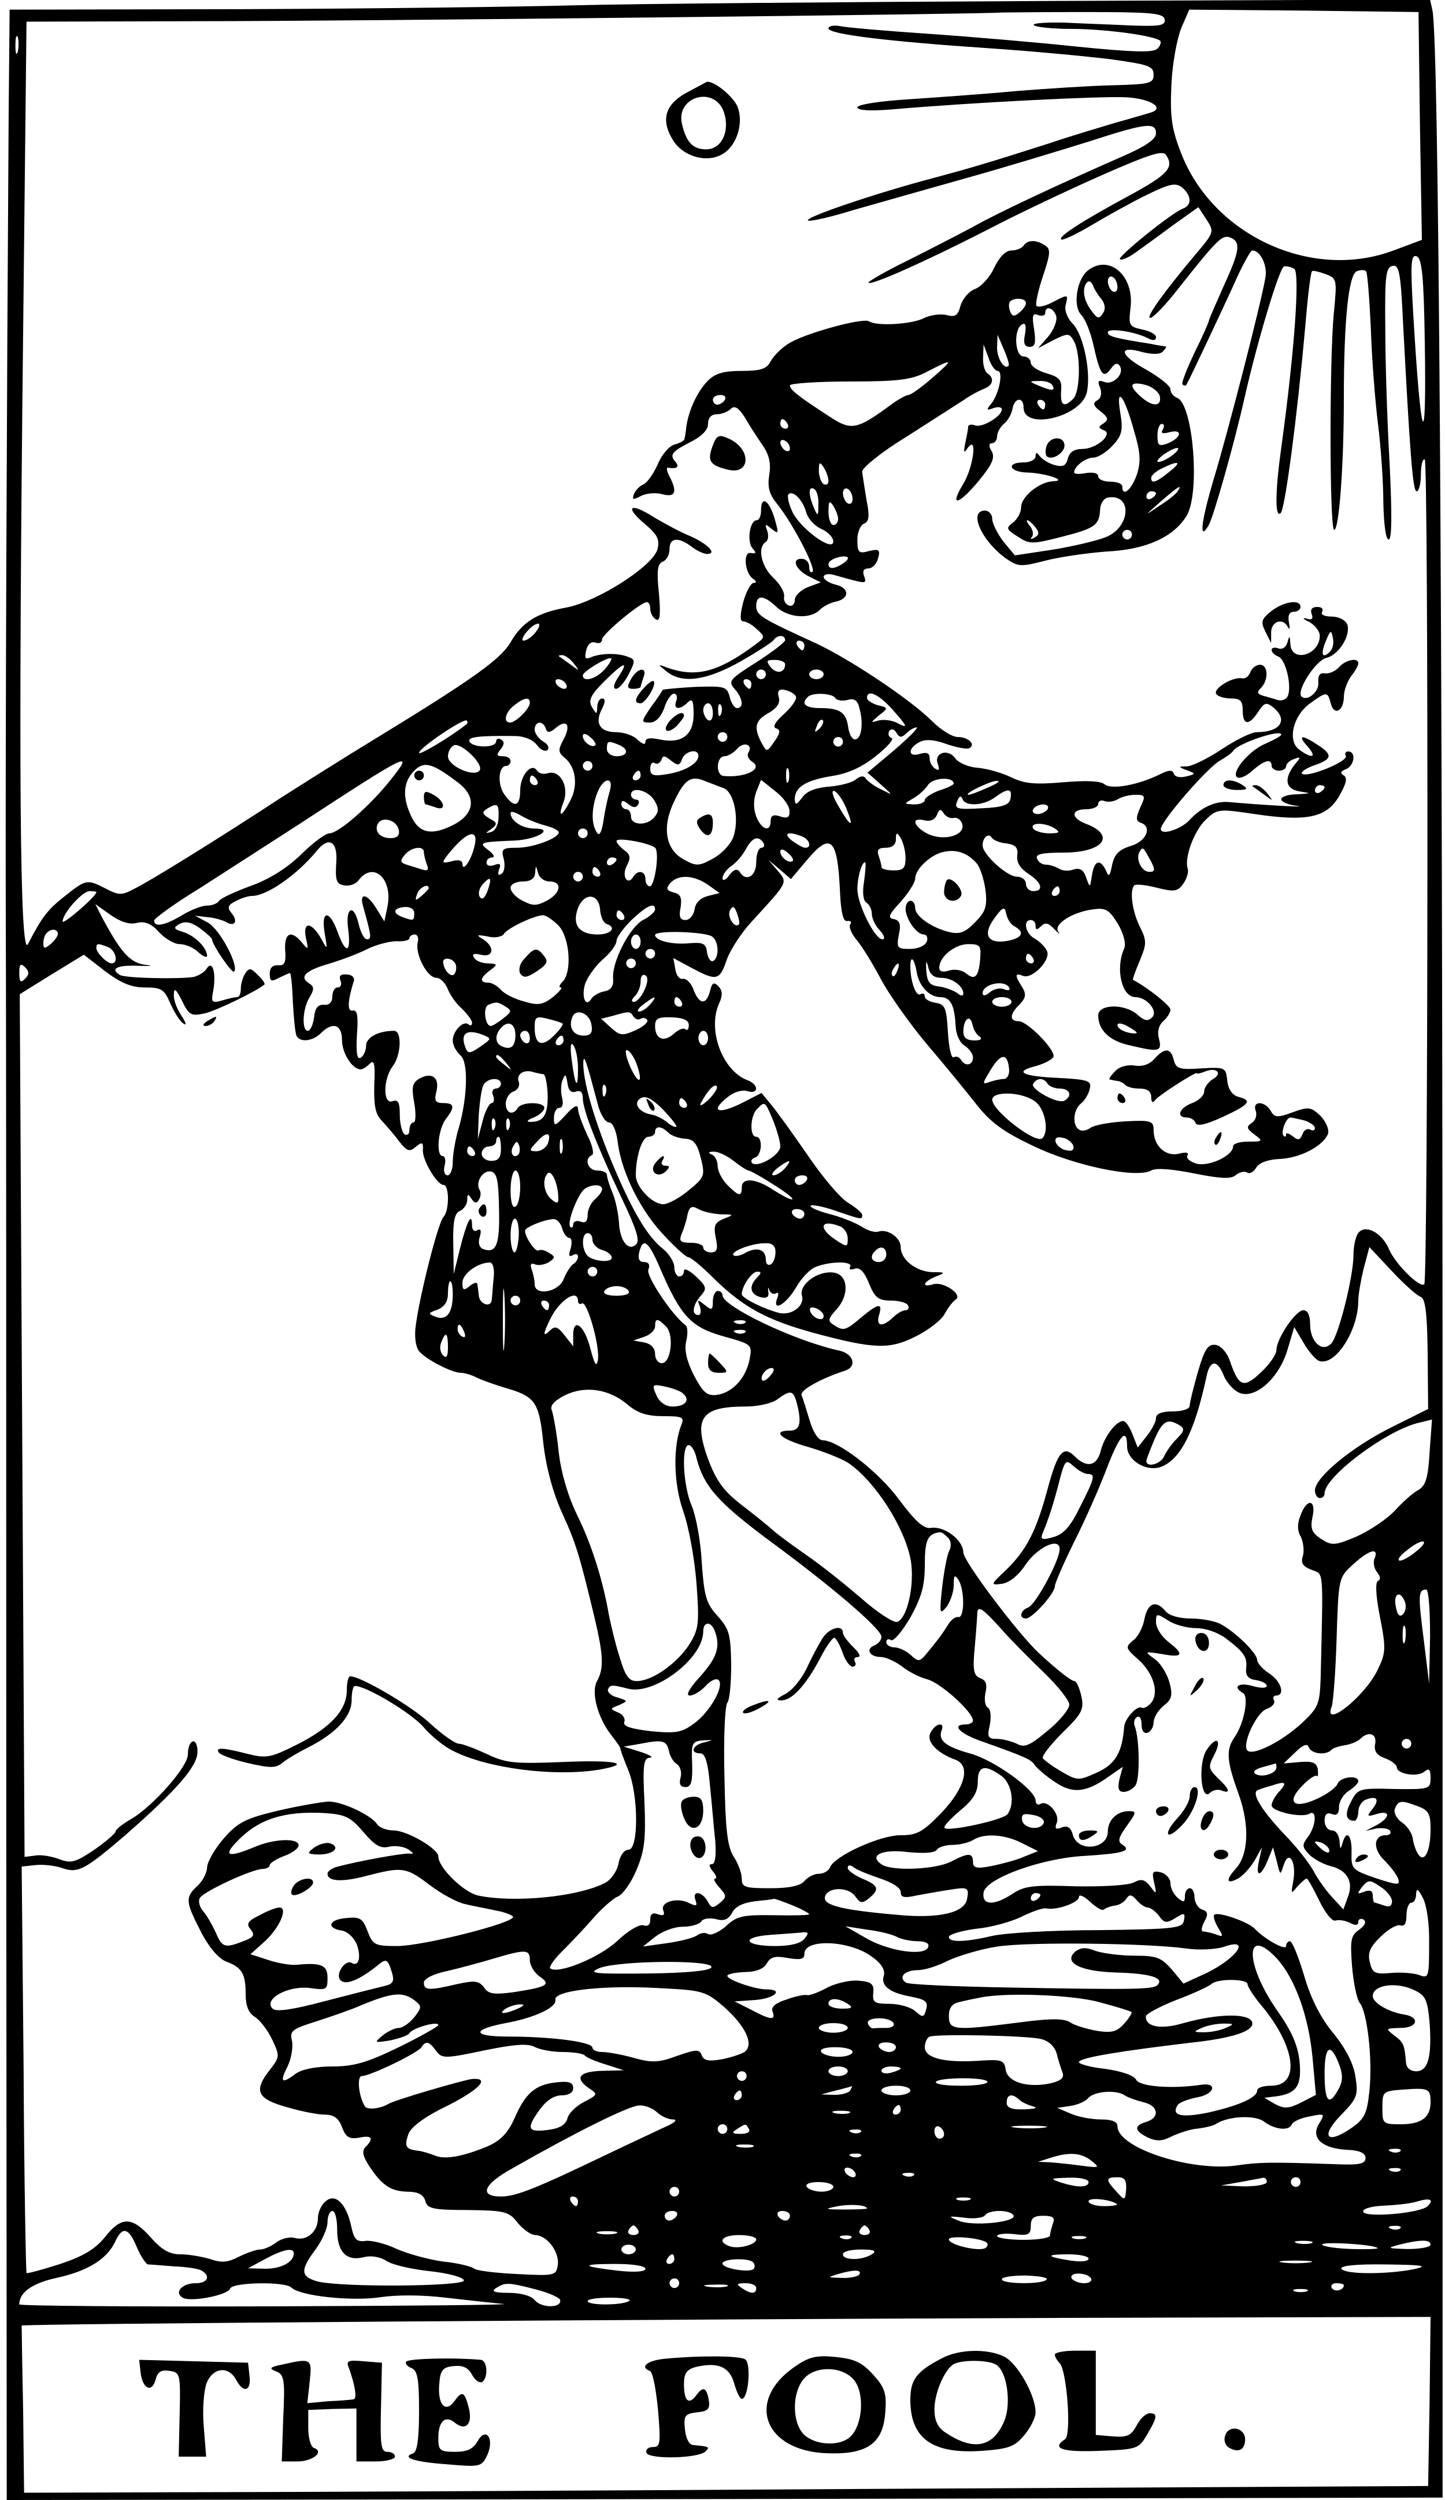 <?xml version="1.0" standalone="no"?>
<!DOCTYPE svg PUBLIC "-//W3C//DTD SVG 20010904//EN"
 "http://www.w3.org/TR/2001/REC-SVG-20010904/DTD/svg10.dtd">
<svg version="1.0" xmlns="http://www.w3.org/2000/svg"
 width="300pt" height="519pt" viewBox="0 0 300 519"
 preserveAspectRatio="xMidYMid meet">
<g transform="translate(0,519) scale(0.1,-0.1)"
fill="#000000" stroke="none">
<g>
<path d="M1195 5179 c-110 -3 -419 -7 -687 -8 l-488 -1 -2 -212 c-4 -610 -7
-1327 -6 -1683 1 -220 1 -1047 1 -1838 l1 -1437 1490 2 1491 3 0 2075 c0 1878
-8 3026 -21 3088 l-5 23 -787 -3 c-433 -2 -877 -6 -987 -9z m1223 -29 c2 -13
-9 -15 -68 -13 -38 2 -101 4 -139 6 -38 1 -67 -1 -65 -5 3 -4 38 -8 78 -8 70
0 174 -14 185 -25 2 -3 0 -10 -6 -16 -9 -9 -53 -7 -165 4 -84 9 -225 21 -313
27 -88 6 -170 13 -182 16 -13 2 -23 0 -23 -5 0 -12 123 -27 331 -41 91 -6 206
-17 255 -23 78 -11 89 -14 89 -32 0 -18 -7 -20 -85 -22 -47 -1 -137 -7 -200
-12 -63 -6 -163 -13 -222 -17 -63 -4 -108 -11 -108 -17 0 -6 26 -8 73 -4 161
14 435 28 486 25 51 -3 81 -23 49 -32 -7 -2 -40 -12 -73 -21 -33 -10 -94 -28
-135 -42 -125 -40 -162 -51 -240 -72 -115 -30 -276 -84 -262 -89 6 -2 49 8 94
22 46 13 151 43 233 66 83 23 197 58 255 76 120 39 140 41 140 17 0 -12 -22
-27 -68 -47 -137 -60 -259 -117 -312 -147 -30 -16 -92 -48 -138 -71 -45 -22
-81 -43 -79 -45 6 -6 118 44 247 110 63 33 171 84 239 114 98 43 126 52 132
41 17 -25 4 -40 -71 -81 -104 -56 -153 -88 -147 -94 3 -3 32 11 64 30 32 19
84 48 115 63 47 23 59 25 72 15 20 -17 21 -37 2 -44 -24 -9 -136 -100 -131
-105 3 -3 18 3 33 14 15 11 50 36 78 57 l52 37 17 -26 c16 -25 16 -26 -22 -71
-69 -82 -105 -133 -95 -133 6 0 31 26 56 58 84 106 93 115 110 109 23 -9 20
-28 -14 -102 -16 -36 -30 -68 -30 -70 0 -3 -13 -33 -30 -67 -16 -34 -28 -64
-25 -66 3 -3 6 -3 8 -1 8 14 70 146 98 207 17 39 35 72 39 72 17 0 32 -32 27
-57 -9 -53 -77 -318 -107 -417 -27 -91 -31 -131 -11 -97 10 16 54 172 75 266
26 115 72 269 82 272 5 1 14 -1 21 -5 12 -8 1 -169 -27 -372 -13 -93 -13 -147
-1 -135 9 10 34 197 51 389 5 60 11 111 14 113 2 2 14 -1 28 -6 24 -9 24 -11
17 -83 -9 -96 -9 -448 1 -448 10 0 20 132 20 274 0 164 10 256 27 263 8 3 16
3 19 0 3 -2 7 -56 10 -118 2 -63 9 -153 15 -200 6 -48 11 -121 11 -163 1 -44
5 -76 11 -76 7 0 7 53 2 158 -5 86 -9 213 -9 282 -1 107 1 125 15 128 14 3 17
-14 22 -120 14 -265 20 -348 28 -348 5 0 9 16 9 36 0 19 4 33 8 30 8 -5 7
-1704 -1 -1712 -9 -9 -60 42 -73 72 -15 36 -51 54 -65 33 -5 -8 -9 -27 -9 -44
0 -45 -31 -168 -46 -184 -19 -20 -44 3 -44 40 0 18 -5 29 -14 29 -16 0 -56
-59 -56 -83 0 -9 -15 -30 -32 -46 -36 -34 -46 -30 -64 22 -6 19 -19 33 -30 35
-16 2 -23 -8 -37 -56 -9 -32 -17 -63 -17 -70 0 -7 -14 -12 -35 -12 -23 0 -35
-5 -35 -14 0 -8 -9 -24 -19 -37 l-19 -24 -11 28 c-6 15 -14 27 -19 27 -15 0
-40 -33 -47 -63 -8 -30 -28 -35 -52 -12 -25 26 -37 12 -58 -66 -24 -89 -44
-127 -87 -169 -32 -30 -32 -31 -8 -28 15 2 34 17 48 38 25 38 72 60 72 34 0
-23 -49 -114 -65 -121 -17 -6 -20 -23 -5 -23 13 0 60 52 60 67 0 6 18 47 39
90 22 43 52 111 67 150 28 74 44 92 44 50 0 -28 38 -52 68 -43 42 14 72 72 97
189 7 34 22 35 35 3 5 -14 19 -30 30 -36 33 -18 85 27 103 88 l14 47 19 -32
c10 -18 25 -35 32 -38 33 -13 82 62 82 125 0 12 5 41 11 66 l12 45 46 -49 c25
-27 52 -51 60 -54 10 -3 14 -31 15 -118 l1 -115 -76 -38 c-81 -40 -159 -104
-159 -131 0 -9 5 -16 10 -16 6 0 10 4 10 10 0 34 126 129 194 146 l29 7 -5
-68 c-3 -53 -8 -69 -23 -78 -10 -5 -33 -25 -49 -43 -17 -18 -53 -42 -80 -54
-45 -19 -51 -19 -73 -5 -20 13 -23 22 -18 46 8 37 -12 39 -25 3 -7 -17 -7 -32
1 -45 5 -11 7 -29 4 -39 -5 -15 0 -22 18 -29 26 -10 24 6 19 -220 -2 -59 -4
-65 -39 -98 -40 -37 -98 -67 -112 -58 -15 9 16 78 38 87 12 4 19 12 16 18 -3
5 -1 10 4 10 20 0 11 30 -14 46 -14 9 -25 22 -25 28 0 14 -46 59 -77 75 -12 6
-39 11 -61 11 -23 0 -45 6 -52 15 -20 24 -37 18 -44 -16 -3 -18 -14 -38 -24
-45 -16 -13 -15 -16 10 -38 33 -29 45 -70 28 -91 -7 -8 -16 -13 -20 -10 -9 5
-34 -22 -36 -39 -4 -55 -19 -79 -57 -96 -38 -17 -40 -17 -73 2 -19 11 -36 24
-39 28 -3 4 16 28 41 53 41 40 45 49 39 76 -4 17 -10 31 -14 31 -7 0 -36 23
-74 58 -43 40 -157 191 -157 209 0 26 -40 56 -68 51 -14 -2 -32 14 -64 57 -43
59 -128 125 -160 125 -9 0 -20 17 -27 41 -7 23 -14 46 -17 53 -3 10 40 34 89
50 27 8 20 35 -10 42 -93 20 -243 92 -243 115 0 5 -4 9 -10 9 -5 0 -10 -10
-10 -21 0 -19 -2 -20 -17 -8 -15 12 -16 12 -10 -3 3 -10 2 -18 -3 -18 -15 0
-12 21 5 40 13 15 12 19 -10 40 -14 13 -25 18 -25 12 0 -7 -4 -12 -10 -12 -5
0 -10 9 -10 19 0 11 -11 28 -23 38 -34 26 -67 84 -110 188 -37 91 -57 164 -56
200 1 19 7 0 30 -87 5 -21 16 -38 23 -38 8 0 16 -17 19 -45 9 -63 49 -142 98
-192 22 -24 44 -43 48 -43 5 0 28 -19 52 -43 62 -61 110 -87 208 -114 126 -34
158 -35 213 -7 26 13 53 34 59 46 7 13 17 26 23 30 16 10 -25 38 -46 32 -26
-8 -22 5 5 16 21 8 20 9 -7 9 -34 1 -66 26 -66 52 0 20 -28 39 -47 32 -6 -2
-22 2 -35 11 -13 8 -43 20 -67 26 -23 6 -41 14 -38 17 3 3 27 -2 53 -11 55
-19 54 -18 54 -8 0 4 -13 15 -29 25 -16 9 -54 54 -85 100 -31 45 -65 92 -76
105 l-19 23 -41 -21 c-48 -24 -67 -18 -31 11 14 12 31 17 42 14 24 -8 25 13 2
22 -53 19 -85 105 -60 160 8 17 7 27 -2 36 -9 9 -13 7 -17 -11 -8 -29 -22 -28
-34 3 -5 14 -15 24 -22 23 -7 -2 -14 7 -16 20 l-4 23 39 -21 c51 -27 57 -26
72 18 7 20 30 55 50 77 78 85 77 82 55 108 l-19 22 24 -20 23 -20 32 38 c51
61 65 48 70 -66 2 -43 7 -61 15 -59 7 1 10 -2 6 -7 -3 -6 3 -20 14 -33 11 -13
33 -49 50 -81 17 -32 59 -91 93 -132 35 -41 81 -97 103 -125 31 -40 57 -59
120 -89 85 -41 214 -68 245 -51 10 6 44 3 89 -6 55 -11 76 -12 86 -4 8 7 19 9
24 6 5 -4 14 1 19 10 6 10 24 17 49 18 43 2 90 27 100 52 3 9 -4 25 -15 37
-20 19 -25 20 -58 8 -32 -12 -38 -11 -46 3 -12 21 -39 21 -31 0 3 -9 0 -20 -8
-25 -12 -8 -11 -12 5 -24 19 -14 18 -15 -12 -15 -18 0 -32 -4 -32 -10 0 -19
-49 -42 -75 -36 -14 4 -23 11 -20 17 4 6 -2 8 -17 4 -28 -7 -53 16 -53 49 0
19 -5 21 -60 18 -33 -2 -65 -8 -72 -14 -7 -5 -17 -7 -23 -3 -14 9 -12 41 4 54
8 6 16 20 18 29 5 19 1 21 -79 25 -64 4 -76 13 -32 24 18 5 34 14 36 19 5 14
-54 74 -72 74 -20 0 -19 15 2 35 13 14 14 21 5 36 -16 25 -15 30 2 23 19 -7
57 32 50 51 -4 9 -15 20 -25 26 -20 10 -26 39 -9 39 6 0 10 -5 10 -12 0 -9 3
-9 11 -1 9 9 16 7 28 -6 9 -9 13 -12 8 -5 -10 15 28 40 71 46 28 4 34 0 53
-30 12 -21 17 -41 13 -51 -19 -42 -5 -101 23 -101 24 0 48 -29 35 -42 -9 -9
-16 -7 -30 5 -26 24 -82 23 -82 -1 0 -30 23 -53 65 -62 62 -15 68 -13 61 14
-4 15 0 28 9 36 8 7 15 18 15 24 0 8 -46 45 -78 62 -1 0 5 18 14 39 15 36 15
42 0 72 -16 33 -21 75 -11 85 3 3 24 1 47 -5 36 -9 43 -8 55 9 7 10 11 24 9
30 -8 22 13 80 38 103 23 22 27 22 101 11 107 -16 149 -8 175 37 15 26 18 38
10 43 -8 5 -7 9 4 13 18 7 22 37 5 37 -5 0 -8 -4 -5 -9 7 -11 -81 -47 -91 -37
-3 3 8 11 25 17 38 13 40 22 7 43 -33 22 -42 20 -20 -4 20 -23 9 -26 -18 -6
-25 19 -12 71 23 96 35 25 36 25 43 -1 7 -26 27 -15 27 15 0 12 7 31 15 42 8
10 15 22 15 27 0 13 -27 7 -40 -8 -7 -8 -20 -14 -29 -13 -11 2 -15 -4 -14 -19
2 -19 -23 -40 -35 -29 -11 12 29 74 51 80 27 6 52 48 44 70 -4 9 -18 16 -32
16 -15 0 -24 4 -20 10 3 6 -1 10 -10 10 -11 0 -15 -5 -12 -14 4 -11 1 -14 -11
-10 -9 2 -7 -1 6 -7 12 -7 22 -19 22 -29 0 -40 -59 -57 -61 -17 -1 18 -2 18
-6 4 -3 -11 -11 -16 -19 -13 -8 3 -14 1 -14 -3 0 -5 6 -11 14 -14 15 -6 28
-59 20 -81 -3 -8 -13 -12 -22 -9 -9 3 -23 7 -31 9 -11 4 -12 7 -3 16 16 16 15
48 -2 48 -8 0 -17 -7 -20 -15 -3 -9 -11 -15 -18 -13 -19 3 -60 -21 -53 -33 4
-5 17 -9 31 -9 19 0 24 -5 24 -25 0 -31 13 -32 32 -3 13 20 17 21 32 9 31 -26
14 -51 -35 -51 -11 0 -43 -16 -72 -35 -28 -19 -61 -35 -72 -36 -19 0 -20 -1
-1 -8 19 -7 19 -8 -2 -13 -12 -3 -23 -1 -25 6 -3 8 -10 8 -28 -1 -46 -23 -102
-33 -116 -21 -9 7 -38 8 -86 4 -58 -5 -80 -3 -107 10 -18 9 -49 18 -69 20 -19
1 -41 10 -48 20 -15 21 -45 11 -36 -12 4 -12 3 -15 -5 -10 -7 4 -12 14 -12 22
0 11 -6 13 -20 9 -25 -8 -26 11 -2 24 13 7 31 6 58 -4 21 -7 42 -11 47 -8 13
8 -3 23 -25 23 -11 0 -35 15 -53 33 -45 45 -171 129 -242 162 -114 52 -123 58
-123 77 0 24 16 23 42 -2 25 -23 70 -26 90 -6 8 8 23 15 33 17 29 6 29 28 1
35 -14 3 -26 11 -26 16 0 6 10 8 23 4 67 -19 67 -19 61 -2 -4 10 -1 16 9 16 8
0 17 9 20 21 5 18 2 20 -19 15 -21 -6 -24 -3 -24 23 0 16 6 31 14 34 10 4 12
15 5 49 -4 24 -8 50 -9 59 0 8 39 40 93 73 50 32 103 66 117 75 14 10 33 20
43 24 19 7 22 22 7 32 -5 3 -10 18 -9 33 l1 27 10 -27 c5 -16 14 -28 19 -28
13 0 3 -48 -13 -68 -11 -13 -10 -15 5 -9 9 3 17 2 17 -3 0 -14 -41 -39 -56
-33 -8 3 -14 1 -14 -3 0 -5 -3 -20 -6 -34 -4 -20 -3 -22 5 -10 21 29 12 -41
-10 -76 -29 -48 -8 -42 34 9 27 33 33 47 26 60 -7 11 -6 17 1 17 5 0 10 6 10
14 0 7 6 19 14 26 8 6 16 20 18 31 4 24 23 26 23 3 0 -48 118 -20 131 30 10
40 -6 119 -28 143 -13 13 -19 30 -15 42 5 20 4 20 -25 5 -16 -9 -33 -13 -36
-9 -3 3 3 31 13 61 16 48 17 57 4 65 -19 12 -36 11 -44 -1 -3 -5 -15 -10 -25
-10 -12 0 -25 -13 -36 -36 -9 -20 -28 -40 -40 -44 -13 -5 -26 -21 -30 -35 -5
-20 -11 -24 -29 -19 -13 3 -33 0 -46 -6 -23 -13 -99 -18 -115 -7 -13 8 -137
-26 -168 -47 -14 -9 -30 -25 -36 -36 -8 -16 -21 -20 -60 -20 -37 0 -55 -5 -70
-20 -22 -22 -40 -61 -45 -95 -1 -11 -3 -23 -4 -26 0 -4 -10 -9 -21 -12 -11 -3
-27 -22 -35 -42 -9 -20 -22 -38 -30 -41 -7 -3 -16 -12 -19 -20 -4 -12 -2 -12
14 -4 11 6 31 8 45 4 27 -7 32 4 15 37 -6 11 -7 19 -3 18 20 -3 25 2 13 15 -9
12 -4 19 29 36 27 13 41 27 41 40 0 13 7 20 18 20 10 0 23 5 29 11 8 8 16 3
29 -17 9 -16 26 -42 37 -58 14 -20 18 -38 14 -62 -4 -26 0 -40 17 -61 32 -40
80 -132 73 -140 -4 -3 -7 1 -7 10 0 10 -7 17 -16 17 -22 0 -12 -23 16 -37 l24
-12 -27 -10 c-15 -6 -27 -18 -27 -27 0 -8 -6 -14 -12 -11 -7 2 -12 11 -10 19
1 9 -9 26 -23 39 -25 24 -33 63 -15 74 5 3 6 13 3 23 -6 15 -4 15 9 4 15 -12
15 -10 6 22 -12 39 -28 48 -28 16 0 -11 -4 -20 -9 -20 -14 0 -21 -43 -9 -58 9
-10 8 -12 -3 -10 -17 4 -13 -43 5 -54 7 -5 7 -8 1 -8 -6 0 -16 -18 -22 -40 -7
-27 -7 -40 0 -40 6 0 19 -7 28 -16 18 -16 18 -17 -4 -33 -77 -57 -122 -68
-182 -47 -20 8 -20 7 -1 -8 32 -26 82 -19 152 20 35 20 66 40 70 45 7 11 24
12 24 0 0 -4 -27 -25 -60 -46 -55 -35 -59 -39 -45 -55 17 -19 20 -40 5 -40 -5
0 -12 10 -15 23 -6 22 -10 23 -72 21 -36 -2 -66 -5 -67 -6 -1 -2 -11 -18 -24
-35 -21 -31 -22 -33 -3 -33 12 0 23 11 30 30 5 17 15 30 20 30 6 0 8 -7 5 -15
-7 -18 7 -20 24 -3 9 9 12 4 12 -25 0 -43 -25 -62 -71 -52 -19 4 -29 3 -29 -5
0 -7 -6 -5 -16 4 -8 9 -29 16 -45 16 -34 0 -45 19 -29 49 7 14 7 21 0 21 -5 0
-10 -8 -10 -17 -1 -17 -1 -17 -11 -1 -8 14 -3 25 25 53 41 41 53 45 30 10 -10
-15 -12 -25 -5 -25 6 0 18 14 26 30 14 27 14 31 0 36 -22 9 -57 8 -77 0 -13
-6 -15 -3 -11 14 3 13 11 19 19 16 8 -3 14 0 14 7 1 11 80 77 93 77 4 0 7 -6
7 -14 0 -8 5 -18 12 -22 8 -5 10 9 6 54 -5 47 -3 62 8 66 8 3 14 15 14 26 0
24 18 26 46 5 10 -8 25 -15 32 -15 22 0 1 21 -35 37 -20 8 -53 26 -75 39 -50
32 -63 23 -19 -14 26 -22 31 -32 26 -52 -9 -35 -123 -108 -188 -121 -62 -11
-93 -30 -118 -74 -21 -34 -76 -74 -274 -195 -66 -40 -156 -97 -200 -125 -125
-82 -273 -174 -306 -190 -26 -14 -32 -14 -59 0 -39 20 -41 20 -85 -15 -37 -29
-48 -44 -77 -100 -17 -33 -20 383 -10 1270 l7 645 355 1 c336 0 1663 15 1667
18 1 0 77 1 170 1 143 0 168 -2 171 -15z m530 -221 l4 -237 -59 -22 c-170 -64
-377 32 -442 205 -19 49 -22 75 -19 140 2 44 12 97 21 118 l16 37 238 -2 238
-3 3 -236z m-2911 154 c-3 -10 -5 -4 -5 12 0 17 2 24 5 18 2 -7 2 -21 0 -30z
m2921 -603 c4 -243 -8 -213 -24 59 -6 104 -5 123 7 119 11 -4 15 -40 17 -178z
m-828 81 c0 -5 -6 -14 -14 -20 -10 -9 -15 -8 -19 3 -3 8 -3 17 0 20 9 9 33 7
33 -3z m63 -28 c2 -10 -6 -29 -17 -42 l-21 -24 32 17 c31 15 33 15 43 -3 14
-27 13 -104 -2 -119 -19 -19 -27 -14 -25 16 2 23 -3 29 -30 37 -18 5 -33 15
-33 22 0 7 -7 13 -15 13 -18 0 -21 55 -4 66 8 5 10 -1 7 -20 -4 -19 -1 -26 10
-26 11 0 13 8 9 36 -5 29 -3 35 8 30 8 -3 15 -1 15 4 0 17 18 11 23 -7z m-99
-102 c-8 -10 -24 14 -24 37 l1 27 13 -30 c7 -16 12 -32 10 -34z m-159 -26
c-22 -19 -44 -35 -49 -35 -5 0 -23 -10 -40 -23 -67 -49 -79 -51 -122 -23 -68
44 -84 57 -84 66 0 4 56 8 124 8 105 0 130 4 162 21 54 28 55 26 9 -14z m250
-15 c7 -12 -2 -12 -30 0 -19 8 -19 9 2 9 12 1 25 -3 28 -9z m-680 -30 c-3 -5
-10 -10 -16 -10 -5 0 -9 5 -9 10 0 6 7 10 16 10 8 0 12 -4 9 -10z m665 -10 c0
-5 -2 -10 -4 -10 -3 0 -8 5 -11 10 -3 6 -1 10 4 10 6 0 11 -4 11 -10z m-535
-40 c3 -5 1 -10 -4 -10 -6 0 -11 5 -11 10 0 6 2 10 4 10 3 0 8 -4 11 -10z m5
-51 c0 -6 -4 -7 -10 -4 -5 3 -10 11 -10 16 0 6 5 7 10 4 6 -3 10 -11 10 -16z
m80 -67 c0 -7 -4 -10 -10 -7 -5 3 -10 16 -10 28 0 18 2 19 10 7 5 -8 10 -21
10 -28z m-21 -50 c0 -24 -1 -25 -9 -7 -12 28 -12 47 0 40 6 -3 10 -18 9 -33z
m71 12 c0 -8 -4 -12 -10 -9 -5 3 -10 13 -10 21 0 8 5 12 10 9 6 -3 10 -13 10
-21z m-96 -28 c3 -12 17 -28 31 -34 14 -6 25 -18 25 -26 0 -24 -72 29 -86 64
-7 15 -10 31 -7 34 10 9 30 -13 37 -38z m66 -13 c0 -7 -4 -13 -10 -13 -5 0
-10 12 -10 28 0 21 2 24 10 12 5 -8 10 -21 10 -27z m10 -93 c-19 -12 -30 -12
-30 -1 0 10 31 20 40 14 2 -2 -2 -8 -10 -13z m-640 -145 c-7 -8 -17 -15 -23
-15 -5 0 -2 9 8 20 21 23 35 19 15 -5z m1651 -38 c-16 -16 -20 -5 -8 23 9 22
11 23 14 6 3 -10 0 -23 -6 -29z m-1091 13 c0 -5 -2 -10 -4 -10 -3 0 -8 5 -11
10 -3 6 -1 10 4 10 6 0 11 -4 11 -10z m-479 -37 c13 -17 13 -17 -6 -3 -11 8
-22 16 -24 17 -2 2 0 3 6 3 6 0 17 -8 24 -17z m64 -13 c-18 -20 -45 -27 -45
-12 0 8 53 40 59 35 2 -1 -4 -12 -14 -23z m375 11 c0 -18 -18 -21 -30 -6 -10
13 -9 15 9 15 11 0 21 -4 21 -9z m-40 -21 c0 -5 -4 -10 -10 -10 -5 0 -10 5
-10 10 0 6 5 10 10 10 6 0 10 -4 10 -10z m120 0 c0 -5 -7 -10 -15 -10 -8 0
-15 5 -15 10 0 6 7 10 15 10 8 0 15 -4 15 -10z m-535 -20 c3 -5 2 -10 -4 -10
-5 0 -13 5 -16 10 -3 6 -2 10 4 10 5 0 13 -4 16 -10z m385 0 c0 -5 -2 -10 -4
-10 -3 0 -8 5 -11 10 -3 6 -1 10 4 10 6 0 11 -4 11 -10z m92 -25 c4 -5 -7 -21
-23 -36 -19 -17 -26 -28 -18 -31 10 -3 9 -10 -3 -27 -16 -23 -16 -23 -27 -3
-17 32 -13 47 15 62 17 10 24 20 21 32 -4 13 0 18 11 16 10 -2 20 -7 24 -13z
m82 -4 c3 -5 15 -7 26 -4 14 4 21 -1 25 -20 8 -31 3 -62 -10 -62 -6 0 -12 11
-14 25 -4 31 -17 40 -58 40 -31 0 -41 9 -26 23 9 10 51 8 57 -2z m118 -23 c33
-37 35 -42 9 -28 -11 5 -28 7 -38 4 -16 -5 -16 -4 2 11 20 15 19 16 -3 21 -12
4 -22 10 -22 15 0 19 24 8 52 -23z m-752 13 c0 -12 -29 -41 -41 -41 -15 0 -10
22 9 36 20 16 32 18 32 5z m380 -22 c0 -11 -4 -17 -10 -14 -5 3 -10 13 -10 21
0 8 5 14 10 14 6 0 10 -9 10 -21z m17 -1 c-3 -8 -6 -5 -6 6 -1 11 2 17 5 13 3
-3 4 -12 1 -19z m-528 -21 c-29 -24 -99 -66 -99 -60 0 10 93 73 99 67 2 -2 2
-6 0 -7z m732 -10 c-10 -9 -11 -8 -5 6 3 10 9 15 12 12 3 -3 0 -11 -7 -18z
m-568 1 c3 -10 8 -10 21 1 23 19 32 6 16 -24 -12 -22 -11 -27 2 -38 23 -18 29
-57 12 -89 -18 -35 -27 -37 -14 -3 12 32 -7 67 -32 60 -9 -3 -19 -1 -23 5 -11
18 -35 -9 -35 -41 0 -34 -13 -37 -33 -8 -15 21 -12 59 4 59 5 0 9 5 9 10 0 6
-7 10 -16 10 -13 0 -14 3 -5 14 8 10 9 16 1 21 -5 3 -10 1 -10 -4 0 -14 -47
-14 -55 -1 -6 10 18 13 93 12 21 0 39 -8 47 -19 7 -10 17 -14 22 -10 4 5 0 13
-10 18 -9 6 -17 17 -17 24 0 18 17 20 23 3z m749 -10 c6 6 16 12 21 12 5 0
-16 -21 -46 -47 l-56 -47 27 -24 c27 -24 27 -24 2 -11 -14 6 -28 17 -32 22 -4
7 -11 7 -21 -1 -8 -7 -33 -13 -55 -15 -27 -2 -47 -9 -56 -22 -13 -17 -15 -17
-16 -4 0 25 23 39 77 48 34 5 64 19 92 42 23 18 38 35 32 37 -6 2 -8 8 -5 14
4 6 10 5 15 -3 6 -11 11 -11 21 -1z m-646 -25 c-7 -7 -26 7 -26 19 0 6 6 6 15
-2 9 -7 13 -15 11 -17z m274 17 c0 -5 -4 -10 -10 -10 -5 0 -10 5 -10 10 0 6 5
10 10 10 6 0 10 -4 10 -10z m1150 5 c0 -3 -15 -11 -33 -19 -34 -14 -73 -61
-58 -70 5 -3 19 3 31 14 25 22 40 26 40 10 0 -5 7 -10 15 -10 8 0 15 4 15 9 0
5 7 12 16 15 15 6 15 4 3 -10 -24 -30 -21 -52 9 -57 25 -4 25 -4 -5 -6 -18 0
-33 -5 -33 -10 0 -6 15 -12 33 -14 28 -4 -77 2 -143 8 -27 2 -56 -11 -80 -37
-18 -20 -60 -33 -60 -19 0 16 98 129 123 142 12 7 25 16 28 21 10 15 99 45 99
33z m-910 -15 c0 -5 -4 -10 -10 -10 -5 0 -10 5 -10 10 0 6 5 10 10 10 6 0 10
-4 10 -10z m-754 -59 c-10 -16 -66 8 -66 29 0 10 6 20 13 23 15 5 61 -39 53
-52z m288 53 c23 -9 20 -24 -4 -24 -11 0 -20 7 -20 15 0 17 2 18 24 9z m270
-16 c-4 -6 0 -14 7 -19 25 -15 -13 -34 -58 -30 -18 1 -16 41 1 41 7 0 19 7 26
15 13 16 34 10 24 -7z m-104 -7 c0 -16 -28 -32 -64 -38 -29 -5 -36 -3 -36 11
0 10 4 15 9 12 5 -4 11 0 14 6 3 10 7 10 20 -1 14 -11 18 -11 23 3 6 17 34 23
34 7z m-639 -50 c-42 -53 -108 -111 -127 -111 -8 0 -35 -20 -59 -44 -29 -28
-65 -51 -104 -65 -33 -12 -63 -26 -66 -31 -4 -6 -15 -10 -25 -10 -11 0 -34 -9
-52 -20 -35 -21 -58 -26 -58 -11 0 4 42 35 93 66 50 32 143 92 205 132 234
153 243 157 193 94z m143 -8 c37 -30 30 -66 -18 -88 -42 -20 -67 -14 -83 22
-18 39 -16 70 7 93 21 21 38 16 94 -27z m276 37 c0 -5 -4 -10 -10 -10 -5 0
-10 5 -10 10 0 6 5 10 10 10 6 0 10 -4 10 -10z m407 -32 c-3 -7 -5 -2 -5 12 0
14 2 19 5 13 2 -7 2 -19 0 -25z m-307 12 c0 -5 -5 -10 -11 -10 -5 0 -7 5 -4
10 3 6 8 10 11 10 2 0 4 -4 4 -10z m-215 -10 c3 -5 1 -10 -4 -10 -6 0 -11 5
-11 10 0 6 2 10 4 10 3 0 8 -4 11 -10z m387 -16 c22 -8 33 -64 21 -100 -5 -16
-24 -36 -42 -46 -29 -16 -35 -17 -60 -3 -39 20 -48 67 -21 122 22 46 35 54 65
41 11 -4 28 -11 37 -14z m478 9 c0 -2 -13 -9 -30 -14 -16 -6 -30 -15 -30 -20
0 -5 -10 -9 -22 -9 -22 1 -22 1 -3 12 11 6 26 19 32 29 11 15 53 17 53 2z
m-714 -15 c-4 -13 -10 -40 -13 -61 -4 -26 -9 -34 -14 -25 -12 18 -11 51 1 82
12 32 35 35 26 4z m373 -41 c1 -14 -4 -17 -19 -12 -14 5 -20 2 -20 -9 0 -25
-19 -19 -30 9 -6 16 -6 34 0 51 l10 25 29 -23 c17 -13 30 -31 30 -41z m412 48
c-18 -8 -36 -15 -40 -15 -13 1 45 29 59 29 8 0 0 -6 -19 -14z m699 1 c0 -3 -4
-8 -10 -11 -5 -3 -10 -1 -10 4 0 6 5 11 10 11 6 0 10 -2 10 -4z m-1392 -27
c10 -16 10 -24 1 -35 -15 -19 -49 -18 -49 1 0 8 -4 15 -10 15 -5 0 -10 5 -10
11 0 8 4 8 14 0 10 -8 16 -9 21 -1 3 5 1 10 -4 10 -6 0 -11 5 -11 10 0 18 35
10 48 -11z m399 -17 c17 -42 10 -41 -16 4 -12 20 -16 34 -9 32 7 -3 18 -19 25
-36z m341 21 c-2 -14 -15 -19 -60 -21 -52 -3 -57 -1 -51 14 4 11 8 13 11 6 5
-17 44 -15 68 3 26 19 36 19 32 -2z m269 -20 c-9 -21 -9 -27 1 -31 25 -8 12
-39 -20 -48 -25 -8 -34 -17 -39 -39 -5 -25 -7 -27 -13 -12 -12 25 -24 21 -29
-10 -4 -27 -4 -27 -12 -5 -5 16 -13 21 -26 17 -10 -4 -24 -3 -31 2 -7 4 -19 8
-27 8 -8 0 -16 6 -18 13 -4 9 12 12 55 12 83 0 110 36 46 60 -31 12 -31 30 1
30 14 0 25 5 25 11 0 6 6 9 13 6 8 -3 20 -1 28 4 8 5 24 9 36 9 21 0 22 -2 10
-27z m-1332 -20 c0 -15 -7 -28 -15 -30 -13 -4 -13 -3 0 6 13 10 13 13 -4 22
-15 9 -16 13 -5 20 22 13 25 11 24 -18z m1140 17 c-3 -5 -13 -10 -21 -10 -8 0
-12 5 -9 10 3 6 13 10 21 10 8 0 12 -4 9 -10z m-1042 -34 c15 -4 27 -10 27
-14 0 -12 -53 -32 -87 -32 -30 0 -33 -2 -27 -24 3 -13 1 -27 -5 -30 -7 -5 -8
-1 -5 9 5 11 2 14 -10 9 -9 -3 -16 -1 -16 5 0 6 5 11 12 11 6 0 3 7 -8 15 -21
16 -19 17 54 20 47 2 85 25 41 25 -25 0 -49 16 -49 32 0 5 10 2 23 -6 12 -7
34 -16 50 -20z m847 16 c8 2 16 -5 18 -14 5 -24 -42 -35 -74 -18 -29 16 -32
34 -5 27 12 -3 22 1 26 11 5 13 8 13 14 4 4 -7 14 -12 21 -10z m-1152 -25 c2
-11 -3 -17 -17 -17 -23 0 -35 15 -26 31 10 15 39 6 43 -14z m1362 3 c12 -8 9
-10 -12 -10 -15 0 -30 5 -33 10 -8 13 25 13 45 0z m-970 -10 c0 -5 -4 -10 -10
-10 -5 0 -10 5 -10 10 0 6 5 10 10 10 6 0 10 -4 10 -10z m-235 -27 c-7 -30
-25 -55 -25 -36 0 7 -9 9 -22 5 -21 -5 -22 -4 -8 14 38 48 65 57 55 17z m679
21 c17 -6 22 -24 8 -24 -5 0 -17 7 -28 15 -19 15 -8 20 20 9z m216 -45 c0 -22
-5 -26 -25 -26 -14 0 -25 3 -25 7 0 5 -3 15 -6 24 -4 12 0 16 15 16 13 0 21 6
21 18 0 14 2 15 10 2 5 -8 10 -27 10 -41z m210 30 c19 -3 24 -9 22 -25 -2 -14
6 -27 23 -38 28 -18 33 -36 10 -36 -8 0 -15 7 -15 15 0 8 -8 15 -19 15 -20 0
-71 46 -71 65 0 16 12 27 19 16 3 -5 17 -11 31 -12z m-729 -10 c8 -13 -2 -79
-12 -79 -5 0 -9 7 -9 15 0 17 -16 20 -25 5 -12 -20 -25 1 -14 22 9 17 8 24 -5
33 -9 7 -16 15 -16 19 0 9 74 -5 81 -15z m224 11 c3 -5 1 -10 -4 -10 -6 0 -11
-13 -11 -30 0 -30 -22 -42 -35 -19 -5 6 -12 4 -21 -8 -7 -10 -14 -13 -14 -6 0
6 8 18 18 25 11 7 24 23 31 36 13 24 26 28 36 12z m-887 -42 c-2 -35 0 -43 16
-46 11 -2 24 2 30 10 31 42 73 3 60 -56 l-6 -29 -16 26 c-20 33 -37 35 -28 5
17 -61 18 -68 8 -68 -6 0 -13 14 -17 30 -10 46 -29 37 -22 -10 6 -49 -5 -52
-22 -5 -17 47 -35 46 -27 -2 6 -35 6 -36 -6 -14 -20 37 -40 40 -33 4 6 -25 5
-26 -8 -10 -22 27 -37 21 -35 -15 2 -26 -1 -33 -14 -32 -12 1 -18 -5 -18 -17
0 -16 3 -18 19 -9 11 5 21 10 23 10 2 0 5 -28 6 -61 2 -34 5 -66 8 -70 8 -14
34 -10 50 6 25 25 44 18 44 -14 0 -27 21 -61 39 -61 4 0 12 5 19 12 9 9 11 -1
9 -44 -1 -43 2 -61 16 -75 9 -10 26 -29 36 -43 16 -20 21 -22 34 -11 13 11 16
10 15 -6 -2 -20 29 -73 43 -73 12 0 12 -53 0 -66 -11 -10 -50 -164 -58 -227
-3 -22 0 -43 7 -52 14 -17 68 -45 87 -45 7 0 21 -4 31 -9 9 -5 35 -14 57 -21
67 -19 74 -29 83 -116 6 -52 20 -103 39 -145 29 -63 36 -87 68 -220 18 -77 19
-103 4 -130 -12 -23 2 -75 30 -111 10 -13 19 -25 19 -28 0 -3 7 -22 16 -44 22
-52 22 -166 1 -166 -9 0 -18 -12 -21 -29 -3 -16 -16 -34 -28 -40 -56 -29 -190
-42 -264 -26 -30 7 -82 58 -82 81 0 16 -65 54 -93 54 -14 0 -30 6 -34 13 -13
19 -72 47 -101 47 -15 -1 -62 -9 -105 -19 -67 -16 -83 -24 -112 -57 -19 -22
-34 -48 -35 -60 0 -11 -9 -29 -20 -39 -26 -24 -25 -33 7 -95 16 -32 37 -56 52
-62 33 -12 41 -25 41 -68 0 -24 6 -39 19 -47 11 -7 27 -28 36 -47 16 -34 16
-36 -4 -62 -35 -44 -28 -61 33 -78 30 -9 66 -16 80 -16 19 0 29 -7 36 -26 8
-21 15 -25 35 -22 27 6 32 -1 14 -19 -8 -8 -6 -19 7 -39 27 -41 45 -53 80 -54
22 0 33 -6 37 -19 4 -16 15 -19 88 -19 77 -1 86 -3 104 -27 12 -14 28 -25 36
-25 24 0 51 -35 47 -62 -3 -22 -6 -23 -83 -19 -44 2 -85 7 -90 11 -6 5 -35 12
-65 15 -30 4 -73 16 -96 26 -23 11 -51 18 -64 17 -20 -3 -25 3 -31 31 -10 46
-33 69 -53 51 -9 -7 -16 -23 -16 -35 0 -28 -23 -48 -48 -41 -10 3 -27 -1 -38
-9 -10 -8 -26 -15 -34 -15 -8 0 -28 -7 -44 -15 -23 -12 -36 -13 -59 -5 -17 5
-44 10 -62 10 -23 0 -39 9 -62 35 -39 44 -61 44 -95 1 -20 -25 -45 -40 -93
-56 -37 -12 -68 -20 -70 -19 -1 2 -5 193 -6 424 l-4 420 28 3 c16 2 41 -1 56
-6 33 -12 48 -3 131 68 106 93 150 143 150 173 0 33 -20 27 -20 -6 -1 -26 -72
-106 -117 -133 -18 -10 -33 -22 -33 -26 0 -4 -20 -21 -44 -38 -39 -26 -48 -29
-72 -20 -15 6 -38 10 -50 8 l-23 -3 -5 895 -5 896 66 41 67 41 44 -34 c33 -25
55 -34 83 -34 35 0 40 -4 53 -34 8 -18 20 -37 27 -41 7 -5 5 2 -4 16 -9 13
-17 33 -16 44 0 15 4 13 17 -13 14 -29 19 -32 46 -26 24 5 108 46 125 60 2 2
-4 11 -14 20 -14 15 -18 15 -26 3 -5 -8 -9 -22 -9 -31 0 -10 -3 -18 -7 -18 -5
0 -19 -3 -32 -7 -22 -6 -23 -4 -18 22 6 36 -2 63 -14 44 -4 -7 -16 -14 -26
-17 -26 -5 -144 -3 -154 4 -22 13 -5 21 39 19 26 -1 32 0 14 2 -32 4 -51 25
-92 102 l-12 24 31 -22 c21 -15 40 -21 55 -17 16 4 30 -1 46 -19 13 -14 32
-25 43 -25 11 0 29 -7 39 -17 10 -9 18 -12 18 -7 -1 17 -25 41 -49 49 -21 6
-22 9 -8 17 12 6 24 4 42 -9 13 -10 25 -20 25 -23 1 -12 42 -72 46 -67 11 11
-30 89 -55 102 l-26 14 25 -3 c14 -1 32 -6 39 -10 18 -11 26 1 12 18 -10 12
-8 17 8 25 11 6 26 11 34 11 31 0 93 43 135 94 25 31 44 19 40 -26z m182 23
c0 -5 3 -17 6 -25 5 -12 2 -15 -10 -11 -9 3 -23 7 -32 10 -13 4 -14 8 -4 20
14 17 40 20 40 6z m766 -18 c-7 -7 -26 7 -26 19 0 6 6 6 15 -2 9 -7 13 -15 11
-17z m383 -7 c6 -8 14 -32 17 -54 4 -34 0 -45 -22 -67 -20 -21 -32 -25 -53
-20 -37 9 -71 33 -71 50 0 8 -4 15 -10 15 -5 0 -10 -8 -10 -17 1 -22 23 -53
38 -53 6 0 9 -7 6 -15 -4 -9 -19 -15 -35 -15 -26 0 -28 2 -23 29 5 22 2 30
-10 33 -14 2 -11 9 14 36 16 18 30 40 30 48 0 20 34 52 62 56 26 5 49 -4 67
-26z m360 7 c10 -19 9 -23 -3 -23 -16 0 -29 27 -20 42 7 11 7 10 23 -19z
m-1109 3 c0 -3 -4 -8 -10 -11 -5 -3 -10 -1 -10 4 0 6 5 11 10 11 6 0 10 -2 10
-4z m514 -45 c-4 -24 -2 -41 5 -45 6 -4 11 -14 11 -23 0 -9 7 -25 17 -35 9
-10 11 -18 5 -18 -16 0 -52 73 -52 104 0 25 9 56 16 56 2 0 1 -17 -2 -39z
m-653 -1 c27 0 24 -24 -6 -40 -21 -11 -29 -11 -50 0 -14 7 -25 19 -25 27 0 7
11 13 25 13 17 0 25 6 26 18 1 16 2 16 6 0 2 -10 13 -18 24 -18z m104 20 c3
-5 1 -10 -4 -10 -6 0 -11 5 -11 10 0 6 2 10 4 10 3 0 8 -4 11 -10z m-35 -10
c0 -5 -4 -10 -10 -10 -5 0 -10 5 -10 10 0 6 5 10 10 10 6 0 10 -4 10 -10z
m-198 -30 c-6 -15 -11 -19 -16 -12 -4 7 -1 18 6 26 17 19 20 14 10 -14z m458
13 l24 -17 -24 -6 c-16 -4 -26 -14 -28 -28 -2 -12 -10 -22 -19 -22 -11 0 -14
7 -10 26 3 20 0 28 -14 31 -15 4 -17 8 -8 19 16 19 49 18 79 -3z m-580 -7 c0
-2 -7 -9 -15 -16 -13 -11 -14 -10 -9 4 5 14 24 23 24 12z m1310 -6 c0 -5 -5
-10 -11 -10 -5 0 -7 5 -4 10 3 6 8 10 11 10 2 0 4 -4 4 -10z m-2000 -2 c0 -9
-70 -69 -70 -61 0 17 41 63 56 63 8 0 14 -1 14 -2z m1046 -38 c1 -13 7 -26 13
-28 22 -7 10 -22 -18 -22 -39 0 -54 20 -41 55 13 33 44 31 46 -5z m-386 -6 c0
-16 -2 -16 -24 -8 -22 8 -20 19 4 21 11 1 20 -4 20 -13z m500 8 c0 -5 -11 -15
-25 -22 -28 -15 -66 -89 -62 -123 1 -14 -5 -23 -18 -25 -11 -2 -23 -9 -27 -15
-11 -19 -21 0 -14 28 4 14 20 37 36 52 17 14 30 32 30 40 0 7 14 26 31 43 32
30 49 38 49 22z m174 -31 c-9 -10 -26 18 -18 30 5 9 9 8 14 -7 4 -10 6 -21 4
-23z m572 -4 c22 -12 17 -24 -13 -30 -42 -8 -54 12 -29 46 18 25 22 26 25 10
2 -10 9 -22 17 -26z m-811 23 c3 -5 1 -10 -4 -10 -6 0 -11 5 -11 10 0 6 2 10
4 10 3 0 8 -4 11 -10z m-135 -22 c23 -25 28 -96 8 -116 -7 -7 -8 -12 -4 -12 5
0 -3 -9 -16 -20 -21 -16 -31 -18 -60 -9 -20 5 -41 16 -48 24 -7 8 -19 15 -26
15 -19 0 -18 10 4 26 16 12 15 13 -5 14 -12 0 -25 5 -29 12 -5 8 0 9 14 6 27
-7 30 16 5 32 -15 9 -14 10 9 6 15 -4 30 -1 34 5 7 12 62 38 81 39 7 0 21 -10
33 -22z m-1040 -17 c0 -5 -7 -14 -15 -21 -12 -10 -15 -10 -15 2 0 8 3 18 7 21
9 10 23 9 23 -2z m1358 -5 c14 -9 16 -42 3 -51 -5 -3 -11 5 -13 17 -2 19 -8
22 -35 20 -36 -4 -73 5 -73 17 0 10 102 7 118 -3z m-611 -13 c-5 -25 20 -73
39 -73 8 0 18 -10 23 -22 5 -13 18 -32 30 -42 11 -11 21 -24 21 -29 0 -6 -3
-7 -7 -4 -10 10 -33 -13 -33 -33 0 -10 7 -23 16 -31 17 -14 15 -91 -6 -159 -5
-19 -10 -47 -10 -62 0 -16 -5 -28 -11 -28 -6 0 -9 9 -6 20 3 11 1 20 -4 20
-14 0 -10 54 6 76 20 26 19 34 -5 34 -16 0 -19 5 -14 24 7 29 -9 41 -35 27
-15 -9 -17 -17 -11 -51 4 -22 3 -40 -1 -40 -5 0 -9 -7 -9 -16 0 -8 -4 -12 -10
-9 -5 3 -10 22 -10 40 0 26 -3 33 -15 29 -20 -8 -20 45 0 72 18 23 20 74 3 74
-33 0 -58 -14 -58 -31 0 -10 -5 -21 -11 -25 -8 -4 -10 10 -8 47 3 40 1 53 -9
51 -11 -2 -11 18 3 63 1 6 -5 12 -16 12 -12 1 -16 -3 -12 -13 3 -8 0 -14 -6
-14 -6 0 -11 -8 -11 -19 0 -12 -7 -18 -17 -17 -13 1 -19 -7 -21 -26 -2 -16 -8
-28 -13 -28 -13 0 -11 47 4 70 10 17 9 22 -2 29 -20 13 -7 26 41 40 24 7 59
20 79 30 20 10 48 17 62 17 15 -1 27 2 27 6 0 4 5 8 11 8 6 0 9 -8 6 -17z
m463 2 c0 -8 -4 -15 -10 -15 -5 0 -10 7 -10 15 0 8 5 15 10 15 6 0 10 -7 10
-15z m-1106 -11 c16 -6 23 -34 8 -34 -10 0 -32 22 -32 32 0 10 3 10 24 2z
m1811 -24 c-3 -38 -11 -46 -29 -31 -8 7 -24 10 -36 6 -13 -4 -20 -2 -20 6 0
23 33 49 60 49 25 0 27 -3 25 -30z m-675 10 c0 -5 -4 -10 -10 -10 -5 0 -10 5
-10 10 0 6 5 10 10 10 6 0 10 -4 10 -10z m785 -10 c3 -5 1 -10 -4 -10 -6 0
-11 5 -11 10 0 6 2 10 4 10 3 0 8 -4 11 -10z m-1200 -10 c3 -5 3 -15 -1 -21
-6 -11 -23 6 -24 24 0 10 18 9 25 -3z m375 0 c0 -5 -4 -10 -10 -10 -5 0 -10 5
-10 10 0 6 5 10 10 10 6 0 10 -4 10 -10z m583 -17 c4 -29 26 -53 49 -53 21 0
30 -16 32 -61 1 -17 9 -35 19 -40 9 -6 17 -17 17 -24 0 -17 -16 -20 -25 -5 -4
6 -10 8 -15 5 -5 -3 -10 20 -12 52 -3 51 -6 58 -25 61 -13 2 -23 8 -23 13 0 6
-4 8 -9 5 -9 -6 -21 26 -21 58 0 24 8 17 13 -11z m51 -13 c23 0 46 -17 46 -33
0 -5 -6 -5 -12 1 -7 5 -24 12 -38 14 -20 2 -25 9 -27 33 -1 20 0 23 4 8 3 -16
12 -23 27 -23z m-1902 -2 c-9 -9 -12 -7 -12 12 0 19 3 21 12 12 9 -9 9 -15 0
-24z m1811 17 c-3 -9 -8 -14 -10 -11 -3 3 -2 9 2 15 9 16 15 13 8 -4z m-525
-40 c-6 -14 -16 -25 -22 -25 -6 0 -5 5 2 12 7 7 12 20 12 31 0 10 4 16 10 12
6 -3 5 -15 -2 -30z m757 5 c3 -6 -1 -7 -10 -4 -8 4 -22 1 -30 -6 -9 -8 -15 -8
-15 -2 0 19 45 29 55 12z m-745 -35 c-7 -8 -17 -15 -23 -15 -6 0 -2 7 9 15 25
19 30 19 14 0z m65 5 c3 -5 1 -10 -4 -10 -6 0 -11 5 -11 10 0 6 2 10 4 10 3 0
8 -4 11 -10z m685 0 c0 -5 -9 -10 -20 -10 -11 0 -20 5 -20 10 0 6 9 10 20 10
11 0 20 -4 20 -10z m-1050 -10 c13 -8 12 -11 -5 -24 -11 -9 -23 -16 -26 -16
-12 0 -17 39 -5 44 17 7 20 6 36 -4z m178 -38 c3 -16 -2 -22 -16 -22 -22 0
-32 17 -24 38 7 20 37 9 40 -16z m87 18 c4 -6 10 -8 15 -5 5 3 11 2 14 -3 2
-4 -9 -14 -25 -21 -27 -12 -32 -11 -50 5 l-21 19 24 6 c34 10 36 10 43 -1z
m-147 -15 c2 -2 -6 -13 -18 -25 -25 -25 -40 -19 -40 17 0 22 3 24 27 18 16 -4
29 -8 31 -10z m262 -3 c0 -9 -3 -12 -7 -9 -3 4 -14 0 -24 -9 -21 -19 -39 -11
-39 16 0 16 7 19 35 18 24 -1 35 -6 35 -16z m604 -24 c6 -5 2 -8 -11 -8 -16 0
-23 6 -23 18 0 26 14 38 19 15 2 -10 8 -21 15 -25z m-964 3 c0 -23 -9 -31 -26
-24 -17 6 -18 25 -2 41 14 14 28 6 28 -17z m1290 5 c0 -2 -9 -2 -20 1 -11 3
-20 9 -20 15 0 5 9 4 20 -2 11 -6 20 -12 20 -14z m-1356 -5 c17 -7 16 -8 -7
-24 -22 -15 -26 -15 -31 -1 -11 29 3 39 38 25z m96 -7 c0 -8 -4 -12 -10 -9 -5
3 -10 10 -10 16 0 5 5 9 10 9 6 0 10 -7 10 -16z m370 1 c0 -8 -4 -15 -10 -15
-5 0 -10 7 -10 15 0 8 5 15 10 15 6 0 10 -7 10 -15z m-300 -5 c0 -5 -5 -10
-11 -10 -5 0 -7 5 -4 10 3 6 8 10 11 10 2 0 4 -4 4 -10z m30 -59 c0 -45 -6
-37 -13 18 -4 29 -2 40 4 30 5 -7 9 -29 9 -48z m121 12 c15 -41 6 -48 -12 -9
-9 20 -12 36 -8 36 5 0 14 -12 20 -27z m-270 0 c13 -16 12 -17 -3 -4 -10 7
-18 15 -18 17 0 8 8 3 21 -13z m1044 -13 c1 -11 -4 -20 -11 -20 -7 0 -20 -3
-29 -6 -15 -6 -16 -4 -3 17 24 43 40 46 43 9z m-967 -10 c4 0 8 -19 9 -42 1
-43 -9 -58 -37 -57 -8 0 -5 4 8 9 12 5 22 14 22 20 0 13 -47 13 -55 0 -10 -17
-25 -11 -25 9 0 10 7 22 16 25 9 3 14 13 11 20 -6 16 11 27 31 20 8 -2 17 -4
20 -4z m68 -36 c9 3 14 -1 14 -14 0 -24 29 -98 81 -208 29 -61 38 -87 30 -95
-16 -16 -34 6 -36 45 -1 18 -7 46 -13 61 -7 16 -12 33 -12 38 0 5 -9 9 -20 9
-20 0 -28 25 -11 32 5 2 1 21 -10 42 -10 22 -19 46 -19 54 0 10 -9 6 -25 -12
-23 -25 -25 -25 -25 -7 0 12 5 21 11 21 7 0 9 9 6 21 -3 11 -3 28 1 37 6 14 7
12 10 -6 2 -16 8 -22 18 -18z m-156 16 c0 -5 -5 -10 -11 -10 -6 0 -9 -7 -5
-15 3 -8 1 -15 -3 -15 -5 0 -14 -17 -19 -37 l-10 -38 2 51 c2 28 6 56 10 62 9
15 36 16 36 2z m1135 0 c3 -5 15 -10 26 -10 20 0 26 -15 9 -25 -13 -8 -72 24
-65 35 8 13 22 13 30 0z m-918 -22 c-3 -8 -6 -5 -6 6 -1 11 2 17 5 13 3 -3 4
-12 1 -19z m214 -11 c-13 -12 -20 -15 -16 -7 14 26 28 41 33 35 3 -3 -5 -16
-17 -28z m-67 -56 c-2 -2 -11 2 -20 10 -9 7 -23 14 -31 15 -26 4 -40 24 -23
34 10 6 23 0 46 -23 17 -18 30 -34 28 -36z m744 53 c21 -14 31 -62 16 -77 -13
-13 -104 57 -104 80 0 18 60 17 88 -3z m-723 -4 c3 -5 1 -10 -4 -10 -6 0 -11
5 -11 10 0 6 2 10 4 10 3 0 8 -4 11 -10z m180 -36 c8 -20 15 -44 15 -54 0 -18
-48 -46 -59 -34 -3 4 0 9 7 11 14 5 16 43 2 43 -14 0 -13 43 2 58 16 16 16 17
33 -24z m-578 -16 c-3 -8 -6 -5 -6 6 -1 11 2 17 5 13 3 -3 4 -12 1 -19z m30 0
c-3 -8 -6 -5 -6 6 -1 11 2 17 5 13 3 -3 4 -12 1 -19z m1651 16 c12 -4 22 -11
22 -16 0 -5 -5 -6 -10 -3 -6 3 -13 -1 -16 -10 -5 -12 -9 -13 -20 -4 -8 6 -14
8 -14 4 0 -5 -2 -6 -5 -3 -7 6 5 38 14 38 3 0 16 -3 29 -6z m-1321 -25 c7 -7
22 -12 35 -13 18 -1 25 -9 33 -40 9 -37 8 -40 -25 -67 -19 -16 -43 -29 -53
-29 -23 0 -57 36 -57 60 0 39 13 80 26 80 8 0 14 5 14 10 0 13 13 13 27 -1z
m-250 -24 c-4 -8 -14 -15 -23 -15 -16 0 -16 2 1 20 20 22 31 20 22 -5z m-97
-10 c0 -18 -5 -25 -20 -25 -11 0 -20 7 -20 15 0 8 7 15 15 15 8 0 15 5 15 10
0 6 2 10 5 10 3 0 5 -11 5 -25z m127 -7 c-3 -7 -5 -2 -5 12 0 14 2 19 5 13 2
-7 2 -19 0 -25z m1061 14 c3 -9 -2 -13 -14 -10 -9 1 -19 9 -22 16 -3 9 2 13
14 10 9 -1 19 -9 22 -16z m-1152 -19 c-10 -10 -19 5 -10 18 6 11 8 11 12 0 2
-7 1 -15 -2 -18z m-91 7 c3 -5 1 -10 -4 -10 -6 0 -11 5 -11 10 0 6 2 10 4 10
3 0 8 -4 11 -10z m538 -20 c14 -11 28 -20 31 -20 3 0 27 -13 53 -30 26 -16 43
-30 37 -30 -5 0 -22 9 -39 20 -36 24 -65 26 -65 5 0 -20 -6 -19 -30 5 -11 11
-20 29 -20 39 0 11 -6 22 -12 24 -9 4 -7 6 3 6 9 1 28 -8 42 -19z m107 -15
c-7 -8 -18 -15 -24 -15 -6 0 -2 7 8 15 25 19 32 19 16 0z m-594 -85 c2 -75 -6
-93 -33 -83 -8 3 -11 13 -7 25 4 14 2 18 -5 14 -6 -4 -11 0 -11 10 0 30 -11 8
-25 -48 l-13 -53 -1 63 c-1 47 3 64 14 68 8 4 15 14 15 23 0 13 2 13 9 2 6 -9
11 -10 15 -2 4 6 5 15 2 20 -10 16 6 42 23 39 13 -3 16 -18 17 -78z m44 46 c0
-19 -4 -38 -10 -41 -6 -4 -10 10 -10 34 0 23 5 41 10 41 6 0 10 -15 10 -34z
m79 -20 c1 -15 -2 -16 -14 -6 -16 13 -20 42 -8 54 8 8 21 -20 22 -48z m516 34
c-3 -5 -10 -10 -16 -10 -5 0 -9 5 -9 10 0 6 7 10 16 10 8 0 12 -4 9 -10z
m-425 -19 c0 -5 -7 -14 -15 -21 -8 -7 -15 -21 -15 -32 0 -14 -5 -18 -15 -14
-8 3 -15 0 -15 -6 0 -6 -3 -8 -6 -5 -8 8 16 69 30 79 15 10 36 10 36 -1z m247
-52 c27 0 27 -1 6 -9 -19 -8 -22 -14 -17 -40 5 -23 3 -30 -10 -30 -9 0 -16 5
-16 10 0 6 -12 10 -26 10 -21 0 -25 3 -19 18 4 9 10 27 12 39 4 18 9 21 23 13
10 -6 31 -10 47 -11z m173 1 c0 -5 -4 -10 -9 -10 -6 0 -13 5 -16 10 -3 6 1 10
9 10 9 0 16 -4 16 -10z m-593 -45 c-1 -19 -5 -35 -9 -35 -4 0 -8 16 -8 35 0
19 4 35 9 35 5 0 9 -16 8 -35z m90 15 c3 -11 10 -20 15 -20 5 0 6 -10 3 -21
-5 -15 -4 -19 4 -15 6 4 11 3 11 -3 0 -5 -5 -13 -11 -16 -5 -4 -14 -18 -19
-31 -11 -27 -60 -35 -60 -10 0 8 -3 22 -6 30 -4 11 -2 15 7 11 8 -3 21 0 29 5
13 9 13 11 0 19 -8 5 -17 8 -22 5 -6 -4 -28 27 -28 41 0 7 39 23 58 24 8 1 16
-8 19 -19z m577 4 c9 -3 16 -15 16 -25 0 -18 -1 -19 -25 -3 -38 25 -31 44 9
28z m-514 -28 c0 -8 9 -18 20 -21 11 -3 20 -10 20 -16 0 -12 -43 -7 -52 6 -11
15 -10 45 2 45 6 0 10 -6 10 -14z m140 -58 c43 -100 64 -123 131 -142 61 -17
61 -17 55 -49 -8 -39 -36 -69 -69 -73 -20 -2 -28 6 -47 42 -15 30 -20 54 -15
71 3 14 3 29 -2 32 -28 21 -82 102 -77 115 4 10 1 16 -9 16 -10 0 -13 7 -10
20 8 32 19 24 43 -32z m240 33 c0 -11 -4 -23 -10 -26 -5 -3 -10 1 -10 9 0 22
-17 28 -41 16 -11 -7 -23 -9 -26 -6 -8 7 36 25 65 25 15 1 22 -5 22 -18z m230
-6 c0 -8 -7 -15 -15 -15 -16 0 -20 12 -8 23 11 12 23 8 23 -8z m-815 -47 c-2
-18 -3 -39 -4 -46 -1 -18 -26 -10 -27 9 -1 8 -2 18 -3 23 0 5 -8 3 -16 -4 -12
-10 -15 -9 -15 7 0 18 30 41 56 42 7 1 11 -12 9 -31z m740 22 c-3 -5 0 -7 9
-4 10 4 20 -5 30 -30 12 -30 20 -36 45 -36 16 0 33 -4 36 -10 3 -5 1 -10 -5
-10 -6 0 -18 -7 -26 -15 -22 -21 -36 -19 -29 5 8 26 -1 25 -37 -5 -33 -28 -37
-29 -58 -15 -12 8 -11 12 7 32 27 30 24 72 -6 76 -33 5 -73 -25 -66 -48 6 -20
-20 -41 -46 -36 -30 7 -79 31 -79 39 0 17 21 47 32 47 9 0 9 -3 0 -12 -18 -18
-15 -35 7 -41 13 -3 18 0 16 12 -1 9 0 10 2 3 3 -7 9 -10 14 -7 5 3 6 -1 3 -9
-12 -31 17 -15 38 20 11 20 30 40 42 44 30 12 78 12 71 0z m-525 -10 c0 -5 -4
-10 -10 -10 -5 0 -10 5 -10 10 0 6 5 10 10 10 6 0 10 -4 10 -10z m-193 -152
c-2 -29 -3 -6 -3 52 0 58 1 81 3 53 2 -29 2 -77 0 -105z m-107 105 c0 -39 -13
-55 -35 -47 -17 7 -17 8 3 15 15 6 22 17 22 34 0 14 2 25 5 25 3 0 5 -12 5
-27z m365 7 c4 -6 -7 -10 -25 -10 -18 0 -29 4 -25 10 3 6 15 10 25 10 10 0 22
-4 25 -10z m-225 -20 c0 -5 -4 -10 -10 -10 -5 0 -10 5 -10 10 0 6 5 10 10 10
6 0 10 -4 10 -10z m120 -1 c0 -5 4 -8 8 -5 11 7 39 -93 33 -119 -3 -14 -7 -6
-15 24 -12 49 -36 68 -36 29 l0 -23 -18 23 c-14 18 -20 20 -30 10 -16 -16 -15
-7 2 27 20 38 56 60 56 34z m-60 -9 c0 -5 -2 -10 -4 -10 -3 0 -8 5 -11 10 -3
6 -1 10 4 10 6 0 11 -4 11 -10z m570 -22 c0 -13 -23 -5 -28 10 -2 7 2 10 12 6
9 -3 16 -11 16 -16z m-327 -22 c17 -18 10 -76 -9 -76 -8 0 -14 9 -14 19 0 12
-8 21 -22 24 l-23 4 23 8 c12 4 22 14 22 21 0 18 5 18 23 0z m164 8 c-3 -3
-12 -4 -19 -1 -8 3 -5 6 6 6 11 1 17 -2 13 -5z m-583 -20 c3 -8 2 -12 -4 -9
-6 3 -10 10 -10 16 0 14 7 11 14 -7z m583 0 c-3 -3 -12 -4 -19 -1 -8 3 -5 6 6
6 11 1 17 -2 13 -5z m-617 -31 c0 -19 -3 -24 -10 -17 -6 6 -8 18 -4 27 9 24
14 21 14 -10z m670 -58 c-7 -9 -15 -13 -17 -11 -7 7 7 26 19 26 6 0 6 -6 -2
-15z m-183 -37 c17 -14 7 -28 -21 -28 -14 0 -27 9 -33 23 -10 22 -9 24 15 19
15 -3 33 -9 39 -14z m-114 -24 c21 -18 41 -24 74 -24 39 0 44 -2 38 -17 -18
-44 -17 -121 3 -179 12 -33 24 -100 28 -151 6 -83 5 -95 -15 -127 -25 -39 -77
-76 -109 -76 -17 0 -24 11 -36 51 -9 28 -18 67 -22 87 -12 70 -36 147 -66 207
-18 37 -33 86 -38 130 -4 39 -11 77 -14 86 -5 10 3 20 26 32 42 21 92 14 131
-19z m351 4 c11 -42 7 -58 -14 -58 -39 0 -19 -18 38 -34 31 -9 69 -24 83 -33
56 -38 118 -135 130 -203 8 -50 -7 -119 -28 -127 -7 -3 -41 19 -75 49 -35 30
-85 70 -113 89 -27 19 -59 42 -70 52 -11 10 -41 34 -67 54 -36 28 -51 49 -68
94 -31 86 -14 109 78 109 26 0 56 7 66 15 27 20 33 19 40 -7z m795 -47 c11 -7
10 -12 -6 -28 -11 -11 -22 -27 -26 -36 -6 -16 -37 -25 -37 -10 0 3 8 24 17 45
17 39 27 44 52 29z m-1003 -68 c15 -58 43 -90 144 -166 138 -101 240 -189 240
-205 0 -7 -7 -15 -15 -18 -19 -8 -9 -24 14 -24 10 0 29 -9 43 -19 13 -11 37
-23 52 -27 27 -6 96 -68 96 -86 0 -4 -7 -8 -15 -8 -31 0 -13 -19 33 -35 93
-33 103 -38 110 -49 4 -6 22 -22 40 -34 38 -27 67 -24 114 10 l29 20 -7 -26
c-4 -19 -2 -26 9 -26 8 0 19 6 24 13 10 12 9 97 -1 123 -3 7 -1 16 4 19 6 4
10 -3 10 -15 0 -13 5 -20 13 -17 6 2 12 12 12 21 0 10 9 25 21 35 17 13 19 22
12 48 -5 18 -18 40 -31 49 -22 16 -21 16 16 10 43 -8 47 -1 12 26 -14 11 -25
29 -25 40 0 19 1 19 25 4 13 -9 40 -16 58 -16 20 0 46 -9 63 -22 38 -29 44
-39 41 -63 -1 -14 5 -21 21 -23 12 -2 22 -7 22 -12 0 -5 -13 -5 -30 0 -29 8
-42 -2 -19 -15 12 -8 2 -62 -17 -90 -19 -27 -18 -49 7 -118 24 -66 21 -127 -5
-156 -22 -24 -20 -34 4 -21 11 6 26 23 35 38 l15 27 -6 -27 c-8 -36 3 -36 18
0 l11 27 8 -30 c7 -29 7 -29 14 -7 11 34 27 6 20 -33 -5 -27 -5 -28 8 -12 8 9
17 17 20 17 2 0 14 -21 26 -46 12 -25 27 -44 34 -41 7 2 20 0 30 -5 11 -6 17
-5 17 2 0 6 5 8 11 5 6 -5 3 -12 -9 -21 -18 -12 -19 -22 -15 -76 3 -35 10 -69
16 -76 16 -20 27 -120 20 -183 -5 -48 -10 -58 -39 -78 -50 -34 -63 -16 -20 28
34 35 36 41 30 80 -4 27 -20 58 -45 89 -26 31 -47 71 -61 119 -12 40 -25 73
-30 73 -4 0 -8 -5 -8 -10 0 -11 -47 16 -65 36 -13 14 -76 36 -84 29 -3 -3 1
-15 8 -27 11 -18 11 -20 -4 -14 -9 3 -21 6 -26 6 -6 0 -5 8 1 20 9 16 8 22 -5
26 -8 3 -15 15 -15 25 0 10 -4 19 -10 19 -5 0 -10 -7 -10 -16 0 -14 -3 -14
-15 -4 -8 7 -15 20 -15 30 0 10 -9 20 -20 23 -17 4 -19 1 -14 -21 6 -25 5 -26
-8 -8 -12 15 -19 16 -34 8 -12 -6 -63 -9 -121 -8 -86 3 -106 1 -130 -15 -39
-26 -65 -25 -61 2 4 29 119 71 208 76 80 5 100 10 81 23 -11 6 -10 14 8 39 21
29 21 31 4 31 -24 0 -43 -19 -43 -42 0 -38 -64 -44 -73 -6 -4 14 -11 19 -23
14 -12 -5 -15 -2 -10 10 7 18 -19 48 -34 39 -5 -3 -10 0 -10 7 0 22 -87 85
-137 98 -50 14 -66 27 -58 48 7 18 -13 15 -23 -5 -10 -17 12 -42 51 -56 33
-12 21 -58 -28 -110 -40 -41 -51 -47 -86 -47 -42 0 -137 -43 -146 -67 -3 -7
-13 -13 -23 -13 -10 0 -23 -7 -30 -15 -8 -10 -31 -15 -71 -15 -53 0 -59 2 -59
20 0 12 -8 32 -17 46 -13 21 -17 55 -19 167 -2 78 1 146 6 152 5 6 8 42 8 80
-1 62 -4 73 -28 100 -24 26 -28 41 -33 110 -2 44 -12 98 -21 119 -18 42 -22
126 -6 126 5 0 13 -12 16 -27z m812 -33 c17 0 15 -8 -16 -69 -20 -41 -34 -56
-55 -62 -24 -7 -28 -5 -22 9 11 26 23 62 35 110 11 41 13 43 29 28 10 -9 23
-16 29 -16z m-290 -132 c6 -6 8 -17 3 -27 -5 -9 -11 -43 -15 -76 -6 -55 -5
-58 9 -41 8 11 15 31 15 45 0 21 2 23 10 11 13 -21 13 -81 -1 -77 -6 1 -16 -7
-22 -18 -12 -19 -21 -31 -45 -60 -13 -15 -16 -15 -31 -1 -10 9 -25 16 -34 16
-9 0 -17 5 -17 11 0 5 4 8 10 4 5 -3 23 18 40 47 23 42 30 65 30 110 0 51 6
64 31 67 3 1 10 -4 17 -11z m973 -28 c-13 -11 -28 -20 -35 -20 -6 1 0 10 13
20 13 11 28 20 35 20 6 -1 0 -10 -13 -20z m-87 -15 c-4 -8 -1 -22 5 -29 7 -9
8 -15 2 -18 -6 -2 -5 -30 4 -75 13 -66 12 -75 -5 -110 -27 -56 -115 -125 -95
-75 3 9 8 73 10 142 4 125 4 125 35 153 33 30 53 35 44 12z m115 -162 l-2 -98
-11 90 c-12 93 -12 105 5 105 5 0 8 -42 8 -97z m-52 71 c3 -8 1 -20 -4 -25 -7
-7 -12 -2 -15 15 -6 28 9 36 19 10z m-839 -55 c20 -23 61 -64 90 -92 28 -27
52 -57 52 -66 0 -9 -20 -34 -45 -54 -37 -31 -48 -36 -64 -27 -11 5 -29 10 -41
10 -19 0 -21 4 -15 29 3 17 2 32 -4 36 -6 3 -8 17 -5 31 4 17 1 26 -11 30 -14
6 -16 17 -11 68 3 33 5 64 5 69 2 14 12 7 49 -34z m-594 -5 c12 -32 5 -55 -30
-94 -23 -25 -31 -40 -22 -40 8 0 23 9 33 20 10 11 22 17 27 12 12 -12 -17 -65
-51 -90 -26 -19 -38 -21 -90 -16 -41 5 -58 10 -55 19 3 7 -3 16 -13 20 -17 7
-17 8 2 15 19 9 19 9 -3 16 -13 3 -21 11 -20 16 4 11 8 11 43 2 54 -13 155 63
155 119 0 21 16 22 24 1z m1433 -21 c-3 -10 -5 -4 -5 12 0 17 2 24 5 18 2 -7
2 -21 0 -30z m-62 -213 c-3 -15 3 -24 20 -30 14 -5 25 -14 25 -19 0 -14 43
-21 57 -9 10 8 13 5 13 -13 0 -23 -2 -24 -75 -23 -73 2 -76 1 -90 -26 -14 -26
-11 -40 7 -40 4 0 8 9 8 19 0 10 7 22 16 25 23 9 29 0 13 -20 -12 -15 -11 -16
9 -10 29 9 29 -7 0 -23 l-23 -12 22 5 c13 2 26 0 29 -5 3 -5 -1 -9 -9 -9 -26
0 -27 -29 -3 -52 13 -13 26 -30 29 -39 4 -13 -1 -13 -47 2 -49 17 -51 19 -50
53 1 37 -11 49 -19 19 -4 -14 -5 -12 -6 5 -1 12 -7 22 -16 22 -8 0 -15 9 -15
20 0 13 5 18 15 14 10 -4 15 0 15 15 0 11 9 26 20 33 11 7 20 16 20 20 0 14
-38 9 -43 -5 -3 -8 -22 -22 -42 -31 -49 -23 -66 -8 -31 27 13 14 27 23 30 20
2 -3 3 3 2 14 -3 14 -11 17 -37 15 l-34 -3 24 23 c16 16 25 19 28 11 5 -14 35
-18 47 -6 3 4 16 8 29 10 12 2 26 8 31 13 17 17 35 11 31 -10z m-1466 -16 c2
-10 9 -22 16 -26 7 -5 11 -17 8 -28 -4 -14 0 -20 10 -20 12 0 15 11 14 48 -2
44 0 47 23 49 22 1 22 1 3 -4 -25 -5 -32 -23 -9 -23 10 0 16 -19 20 -67 4 -38
8 -89 11 -115 2 -30 0 -48 -7 -48 -7 0 -6 -5 2 -15 7 -8 9 -15 5 -15 -5 0 -1
-8 9 -19 15 -17 15 -19 0 -32 -14 -11 -17 -11 -25 4 -12 21 -33 23 -25 2 4
-12 2 -13 -13 -6 -24 13 -61 3 -54 -15 4 -10 0 -12 -11 -8 -11 4 -16 1 -16
-11 0 -11 -5 -15 -14 -12 -8 3 -32 -11 -54 -32 -37 -35 -125 -71 -140 -57 -2
3 8 18 24 34 16 16 45 46 64 68 19 22 43 43 53 47 10 4 27 28 38 54 17 40 20
63 17 141 -4 78 -2 92 11 93 9 0 0 6 -19 12 l-35 11 35 6 c46 9 54 7 59 -16z
m1541 16 c0 -5 -4 -10 -10 -10 -5 0 -10 5 -10 10 0 6 5 10 10 10 6 0 10 -4 10
-10z m-280 -49 c0 -13 -30 -22 -43 -14 -7 4 -2 10 13 14 14 4 26 7 28 8 1 1 2
-3 2 -8z m-572 -17 c22 -15 30 -57 14 -80 -8 -12 -122 -37 -131 -29 -3 3 12
19 32 36 27 22 37 38 37 60 0 33 14 37 48 13z m579 -32 c-10 -10 -17 -24 -17
-30 0 -13 64 -27 79 -17 16 9 13 -27 -4 -49 -12 -16 -12 -20 3 -36 9 -9 29
-20 44 -24 35 -8 49 -33 36 -65 l-9 -25 -23 25 c-13 14 -31 39 -39 55 -9 16
-33 47 -54 69 -54 56 -77 94 -61 99 7 3 20 7 28 9 29 10 33 7 17 -11z m287
-32 c22 -8 26 -16 26 -47 0 -47 -13 -72 -26 -52 -5 8 -10 23 -11 33 -2 11 -12
26 -23 33 -11 8 -17 20 -14 28 7 18 14 18 48 5z m-2189 -54 c23 -27 35 -34 52
-30 12 3 30 1 40 -5 12 -8 13 -11 3 -9 -14 1 -109 -16 -152 -28 -10 -3 -18 -9
-18 -14 0 -16 30 -18 82 -4 74 19 81 18 131 -20 24 -18 57 -36 73 -39 16 -4
44 -9 62 -13 18 -3 34 -9 37 -13 7 -12 -187 -61 -240 -61 -47 0 -51 2 -62 31
-10 27 -16 30 -45 27 -36 -3 -41 -21 -8 -26 12 -2 25 -15 31 -29 9 -26 4 -47
-11 -38 -13 8 -35 -24 -23 -36 11 -11 38 0 76 30 19 16 22 15 31 -15 5 -17 2
-23 -16 -27 -13 -3 -68 -17 -122 -31 -71 -19 -103 -23 -110 -16 -20 20 32 48
76 43 36 -5 38 -4 38 21 0 27 -14 32 -65 27 -11 -1 -37 3 -58 10 l-37 12 29
26 c31 28 50 71 31 71 -6 0 -25 -7 -41 -16 -25 -12 -28 -18 -19 -29 10 -12 7
-17 -15 -25 -38 -15 -44 -13 -57 18 -7 15 -18 35 -26 44 -8 9 -11 22 -7 28 9
14 109 60 130 60 8 0 15 4 15 8 0 4 14 13 30 19 17 6 30 16 30 22 0 16 -52 14
-93 -4 -53 -22 -64 -18 -36 11 44 47 98 65 184 60 42 -3 53 -8 80 -40z m1412
20 c-6 -17 -41 -13 -45 5 -2 13 3 15 23 11 14 -2 24 -10 22 -16z m-44 -43 l32
-16 -30 -12 c-16 -7 -47 -15 -67 -19 -31 -6 -38 -4 -38 9 0 19 -10 19 -46 0
-32 -16 -121 -20 -143 -6 -29 19 0 33 54 26 33 -3 56 -2 60 5 3 5 18 10 33 10
15 0 34 5 42 10 23 15 67 12 103 -7z m637 -15 c0 -6 -6 -5 -15 2 -8 7 -15 14
-15 16 0 2 7 1 15 -2 8 -4 15 -11 15 -16z m-932 -58 c24 -8 42 -19 42 -28 0
-11 7 -13 33 -7 17 3 49 9 70 12 36 6 39 4 35 -18 -4 -30 -58 -43 -148 -34
-114 10 -153 20 -147 38 6 20 48 20 62 1 11 -16 15 -16 29 -5 23 19 20 27 -14
41 -16 7 -30 17 -30 22 0 7 5 7 13 1 6 -5 31 -15 55 -23z m1062 -47 c0 -10 -6
-13 -16 -9 -9 3 -18 6 -20 6 -2 0 -4 7 -4 15 0 10 -6 12 -17 8 -16 -6 -16 -5
-5 10 13 15 16 15 38 0 13 -8 24 -22 24 -30z m77 -90 c0 -68 -1 -71 -21 -63
-12 4 -38 6 -59 4 -32 -3 -38 0 -43 22 -5 19 0 32 22 53 16 16 34 26 41 24 9
-3 13 4 13 21 0 14 5 26 10 26 6 0 10 8 10 18 1 13 4 11 14 -8 8 -15 14 -54
13 -97z m-807 103 c0 -3 -4 -8 -10 -11 -5 -3 -10 -1 -10 4 0 6 5 11 10 11 6 0
10 -2 10 -4z m132 -30 c4 3 14 7 23 8 9 1 20 8 24 15 6 9 11 8 21 -4 7 -8 17
-15 23 -15 5 0 16 -8 23 -17 11 -16 16 -16 34 -5 19 12 21 11 18 -5 -3 -16
-18 -18 -178 -20 -96 0 -195 -6 -220 -12 -56 -13 -90 -14 -90 -2 0 5 26 13 58
17 31 3 74 15 95 26 21 10 43 18 50 16 21 -4 67 12 67 24 0 6 10 2 23 -10 13
-12 26 -20 29 -16z m-648 9 c20 -8 36 -17 36 -19 0 -2 -33 -3 -74 -2 -65 1
-77 -2 -99 -23 -14 -12 -31 -20 -37 -16 -6 4 -16 2 -23 -3 -7 -5 -34 -12 -62
-16 l-50 -7 25 20 c14 11 39 21 57 21 17 0 35 5 39 11 3 6 17 8 30 5 17 -5 26
-1 34 13 6 13 23 21 48 24 20 2 38 4 38 5 1 1 18 -5 38 -13z m218 -66 c9 -5
29 -9 43 -9 17 0 25 -5 22 -12 -6 -20 -83 -9 -130 19 l-42 24 45 -7 c25 -3 53
-10 62 -15z m-192 -4 c-8 -10 -30 -15 -61 -15 -63 0 -73 18 -12 23 27 2 56 4
67 5 15 2 16 -1 6 -13z m140 -37 c20 -14 28 -28 25 -39 -7 -21 11 -36 56 -44
30 -6 36 -10 32 -26 -5 -18 -7 -18 -23 -4 -9 8 -33 15 -53 15 -32 0 -36 3 -34
23 2 18 -4 23 -30 25 -17 2 -47 -5 -65 -14 -18 -10 -37 -17 -42 -16 -4 2 -24
-2 -43 -9 -23 -7 -33 -16 -29 -25 7 -19 -4 -18 -45 4 l-34 17 43 3 c40 3 61
22 23 22 -24 0 -81 20 -81 28 0 4 16 7 36 8 24 0 40 7 46 18 8 14 18 16 44 11
26 -4 34 -3 34 9 0 32 94 28 140 -6z m652 17 c27 -4 61 -2 78 3 58 21 30 -22
-35 -54 l-48 -22 -24 29 c-22 25 -31 29 -78 29 -30 0 -66 5 -81 10 -19 8 -30
7 -41 -1 -27 -23 9 -42 85 -44 70 -2 100 -11 85 -26 -9 -9 -44 -10 -314 -5
-108 2 -202 6 -208 10 -17 11 -3 26 25 26 14 0 42 9 63 20 22 10 68 24 102 29
67 10 309 7 391 -4z m190 -22 c37 -42 65 -119 73 -205 l7 -77 -31 -16 c-26
-13 -35 -13 -54 -3 l-22 13 25 3 c42 6 53 22 48 73 -4 34 -16 62 -47 106 -67
96 -67 179 1 106z m-1552 -2 c0 -11 9 -26 20 -34 25 -17 17 -22 -55 -33 -39
-5 -51 -4 -60 10 -11 14 -19 15 -56 7 -59 -14 -69 -13 -69 3 0 8 19 18 48 24
26 6 70 18 97 26 67 20 75 19 75 -3z m377 -15 c-2 -7 -47 -12 -133 -13 -110
-1 -125 0 -100 11 39 16 238 18 233 2z m1113 -35 c0 -5 12 -24 26 -41 74 -87
85 -170 23 -170 -16 0 -29 -4 -29 -10 0 -15 -40 -32 -103 -46 -55 -11 -76 -6
-62 16 3 5 21 12 41 16 35 6 43 31 8 26 -60 -9 -127 -4 -135 10 -5 10 -31 18
-64 23 -30 3 -55 10 -55 14 0 9 85 23 238 41 81 9 122 23 122 39 0 22 -68 22
-143 1 -47 -14 -79 -8 -78 14 0 5 28 20 63 34 35 13 67 28 73 33 12 12 75 11
75 0z m-1085 -49 c43 -39 60 -75 42 -91 -7 -5 -28 -12 -48 -16 -27 -5 -38 -3
-42 8 -5 13 -11 13 -51 -1 -38 -14 -52 -15 -91 -4 -25 7 -54 12 -65 12 -11 0
-20 4 -20 9 0 12 -86 23 -174 23 -78 0 -78 15 -1 29 57 11 101 32 98 47 -5 20
104 32 227 24 80 -4 87 -7 125 -40z m1434 35 c21 -10 25 -21 29 -66 5 -71 -3
-101 -28 -101 -12 0 -20 7 -21 18 -3 37 -5 42 -24 56 -19 15 -19 15 13 16 36
0 41 23 6 28 -31 5 -64 24 -64 38 0 24 51 31 89 11z m-2078 -20 c15 -12 15
-14 -1 -35 -10 -12 -24 -22 -32 -22 -8 0 -23 -7 -34 -16 -18 -15 -17 -15 16
-10 18 4 37 10 40 15 6 11 60 26 60 17 0 -3 -37 -24 -82 -46 -66 -32 -93 -40
-138 -40 -34 0 -64 -6 -76 -15 -29 -22 -34 -18 -17 15 8 17 12 41 9 54 -5 20
1 24 52 40 31 10 71 24 87 31 69 29 91 31 116 12z m1423 -4 c34 -9 63 -18 65
-20 2 -1 -4 -12 -15 -24 -15 -17 -26 -20 -57 -15 -21 4 -46 11 -56 18 -13 8
-41 8 -108 -1 -133 -17 -143 -16 -143 14 0 17 7 26 23 29 12 3 31 7 42 9 52
11 193 6 249 -10z m-524 -3 c12 -8 9 -10 -12 -10 -16 0 -28 5 -28 10 0 13 20
13 40 0z m-685 -10 c-27 -12 -43 -12 -25 0 8 5 22 9 30 9 10 0 8 -3 -5 -9z
m780 -30 c3 -5 -3 -10 -14 -10 -12 0 -24 0 -28 -1 -4 0 -9 4 -11 10 -5 14 45
15 53 1z m-95 -10 c0 -5 -13 -10 -30 -10 -16 0 -30 5 -30 10 0 6 14 10 30 10
17 0 30 -4 30 -10z m785 0 c-11 -5 -31 -9 -45 -9 -23 0 -23 1 -5 9 11 5 31 9
45 9 23 0 23 -1 5 -9z m-384 -23 c17 -4 29 -16 33 -31 3 -13 9 -31 12 -39 4
-11 -4 -17 -25 -22 -47 -10 -89 2 -93 28 -3 20 -8 22 -53 19 -73 -5 -115 5
-115 28 0 10 5 20 10 22 19 6 204 2 231 -5z m-1256 -24 c12 -17 18 -17 99 0
63 13 91 15 105 8 11 -6 37 -11 59 -11 21 0 42 -3 46 -7 4 -5 24 -13 44 -19
l37 -12 -42 -1 c-50 -1 -61 -14 -32 -35 21 -14 21 -14 -9 -30 -16 -8 -32 -24
-34 -34 -4 -14 -17 -21 -42 -24 -41 -5 -44 3 -15 43 13 18 29 29 45 29 15 0
24 6 24 15 0 12 -9 15 -35 12 -44 -5 -64 -22 -87 -75 -14 -31 -29 -46 -56 -58
-51 -21 -88 -28 -109 -19 -10 4 -26 9 -35 10 -26 3 -29 9 -20 35 6 15 34 36
82 59 65 33 89 58 50 55 -21 -3 -162 -44 -174 -52 -17 -10 -45 -13 -49 -4 -13
22 -16 62 -6 62 17 0 117 48 124 60 9 14 16 12 30 -7z m955 7 c0 -5 -6 -10
-14 -10 -8 0 -18 5 -21 10 -3 6 3 10 14 10 12 0 21 -4 21 -10z m-90 -10 c0 -5
-13 -10 -29 -10 -17 0 -33 5 -36 10 -4 6 8 10 29 10 20 0 36 -4 36 -10z m1011
-28 c7 -19 7 -33 -2 -49 -20 -37 -29 -27 -29 33 0 58 13 65 31 16z m-1021 -12
c0 -5 -9 -10 -20 -10 -11 0 -20 5 -20 10 0 6 9 10 20 10 11 0 20 -4 20 -10z
m110 6 c0 -2 -9 -6 -20 -9 -11 -3 -20 -1 -20 4 0 5 9 9 20 9 11 0 20 -2 20 -4z
m-320 -16 c0 -5 -4 -10 -10 -10 -5 0 -10 5 -10 10 0 6 5 10 10 10 6 0 10 -4
10 -10z m500 -12 c0 -5 -25 -8 -56 -8 -30 0 -53 3 -51 8 7 10 107 10 107 0z
m-285 -18 c-3 -5 -18 -9 -33 -9 l-27 1 30 8 c17 4 31 8 33 9 2 0 0 -3 -3 -9z
m125 0 c0 -5 -13 -10 -30 -10 -16 0 -30 5 -30 10 0 6 14 10 30 10 17 0 30 -4
30 -10z m1080 -24 c0 -32 -19 -46 -62 -46 -37 0 -38 1 -38 34 0 34 1 35 43 38
53 4 57 2 57 -26z m-1430 14 c0 -5 -5 -10 -11 -10 -5 0 -7 5 -4 10 3 6 8 10
11 10 2 0 4 -4 4 -10z m795 0 c6 -4 22 -10 38 -14 32 -7 36 -32 7 -41 -27 -8
-25 -19 4 -33 18 -8 30 -7 49 3 15 7 39 15 54 16 15 2 33 6 38 10 25 16 82 19
100 4 23 -17 52 -19 57 -5 2 5 18 13 36 16 33 7 33 6 21 -14 -19 -30 5 -52 57
-55 27 -1 39 -7 39 -17 0 -12 -12 -15 -60 -13 -140 5 -162 4 -204 -2 -94 -15
-251 35 -251 81 0 9 -11 14 -34 14 -19 0 -47 5 -63 12 l-28 12 27 4 c14 2 31
9 37 16 12 15 60 18 76 6z m-219 -9 c5 -5 18 -11 29 -14 11 -3 4 -5 -17 -6
-28 -1 -38 3 -38 14 0 17 11 20 26 6z m-752 -26 c8 -8 23 -15 33 -15 11 0 4
-7 -17 -16 -19 -9 -75 -35 -125 -59 -144 -69 -184 -85 -215 -85 -46 0 -37 25
23 58 131 75 244 131 264 131 12 1 28 -6 37 -14z m506 5 c0 -5 -5 -10 -11 -10
-5 0 -7 5 -4 10 3 6 8 10 11 10 2 0 4 -4 4 -10z m-107 -7 c-7 -2 -21 -2 -30 0
-10 3 -4 5 12 5 17 0 24 -2 18 -5z m-253 -33 c0 -5 -4 -10 -10 -10 -5 0 -10 5
-10 10 0 6 5 10 10 10 6 0 10 -4 10 -10z m45 0 c3 -6 -4 -10 -17 -10 -18 0
-20 2 -8 10 19 12 18 12 25 0z m405 -11 c0 -5 -4 -9 -10 -9 -5 0 -10 7 -10 16
0 8 5 12 10 9 6 -3 10 -10 10 -16z m208 14 c-15 -2 -42 -2 -60 0 -18 2 -6 4
27 4 33 0 48 -2 33 -4z m-381 -9 c-3 -3 -12 -4 -19 -1 -8 3 -5 6 6 6 11 1 17
-2 13 -5z m-224 -31 c-7 -2 -21 -2 -30 0 -10 3 -4 5 12 5 17 0 24 -2 18 -5z
m1344 -9 c-3 -3 -12 -4 -19 -1 -8 3 -5 6 6 6 11 1 17 -2 13 -5z m-1120 -10
c-3 -3 -12 -4 -19 -1 -8 3 -5 6 6 6 11 1 17 -2 13 -5z m479 -10 c18 -14 17
-15 -21 -10 -22 3 -51 6 -65 7 l-25 1 25 8 c40 13 65 11 86 -6z m-491 -24 c3
-5 2 -10 -4 -10 -5 0 -13 5 -16 10 -3 6 -2 10 4 10 5 0 13 -4 16 -10z m1132 4
c-3 -3 -12 -4 -19 -1 -8 3 -5 6 6 6 11 1 17 -2 13 -5z m-1010 -10 c-3 -3 -12
-4 -19 -1 -8 3 -5 6 6 6 11 1 17 -2 13 -5z m363 -14 c0 -12 -24 -12 -60 0 -21
7 -19 8 18 9 23 1 42 -3 42 -9z m78 -15 c-2 -24 -3 -24 -20 -5 -23 25 -23 30
2 30 15 0 19 -6 18 -25z m292 15 c0 -5 -21 -9 -47 -9 l-48 2 40 7 c22 4 43 8
48 9 4 0 7 -3 7 -9z m70 0 c0 -5 -4 -10 -10 -10 -5 0 -10 5 -10 10 0 6 5 10
10 10 6 0 10 -4 10 -10z m-970 -10 c0 -5 -11 -10 -24 -10 -14 0 -28 5 -31 10
-4 6 7 10 24 10 17 0 31 -4 31 -10z m-320 -10 c0 -5 -4 -10 -10 -10 -5 0 -10
5 -10 10 0 6 5 10 10 10 6 0 10 -4 10 -10z m-210 -20 c0 -5 -2 -10 -4 -10 -3
0 -8 5 -11 10 -3 6 -1 10 4 10 6 0 11 -4 11 -10z m813 3 c-7 -2 -19 -2 -25 0
-7 3 -2 5 12 5 14 0 19 -2 13 -5z m306 -9 c2 -2 -10 -4 -27 -4 -18 0 -32 5
-32 10 0 9 47 4 59 -6z m645 -4 c-15 -15 -134 -25 -134 -11 0 6 18 11 43 12
23 1 53 4 67 8 29 9 38 5 24 -9z m-1164 -5 c0 -1 -21 -2 -47 -2 -40 0 -43 1
-18 6 26 6 65 4 65 -4z m-1100 -44 c0 -46 19 -66 55 -57 15 4 34 1 48 -8 12
-8 52 -17 89 -21 37 -4 69 -12 71 -19 5 -13 -259 -15 -305 -2 -34 10 -35 23
-3 66 14 19 25 44 25 57 0 13 5 23 10 23 6 0 10 -17 10 -39z m705 29 c-3 -5
-10 -10 -16 -10 -5 0 -9 5 -9 10 0 6 7 10 16 10 8 0 12 -4 9 -10z m235 0 c0
-5 -4 -10 -9 -10 -6 0 -13 5 -16 10 -3 6 1 10 9 10 9 0 16 -4 16 -10z m464 1
c9 -14 -86 -24 -114 -11 -23 9 -22 10 12 6 21 -3 40 0 43 5 8 12 52 12 59 0z
m82 -17 c-3 -9 -6 -20 -6 -25 0 -5 -25 -9 -55 -9 -30 0 -55 4 -55 8 0 4 16 6
35 4 30 -4 35 -1 35 17 0 16 6 21 26 21 20 0 25 -4 20 -16z m-861 -14 c3 -5
-1 -10 -10 -10 -9 0 -13 5 -10 10 3 6 8 10 10 10 2 0 7 -4 10 -10z m480 0 c3
-5 -1 -10 -10 -10 -9 0 -13 5 -10 10 3 6 8 10 10 10 2 0 7 -4 10 -10z m1102 4
c-3 -3 -12 -4 -19 -1 -8 3 -5 6 6 6 11 1 17 -2 13 -5z m-2623 -39 c8 -19 19
-35 23 -36 4 0 29 -2 54 -4 26 -1 52 -5 58 -9 19 -12 12 -26 -13 -26 -28 0
-45 -19 -27 -30 16 -10 94 5 99 19 4 13 114 15 127 2 18 -18 128 -29 185 -20
34 5 86 5 135 -1 44 -5 98 -11 120 -13 22 -2 -195 -4 -482 -5 -288 -1 -523 1
-523 4 0 25 27 44 77 55 65 14 105 39 122 75 15 33 28 30 45 -11z m994 28
c-10 -2 -26 -2 -35 0 -10 3 -2 5 17 5 19 0 27 -2 18 -5z m292 -12 c0 -11 -38
-21 -56 -14 -26 10 -14 23 21 23 19 0 35 -4 35 -9z m197 3 c-3 -3 -12 -4 -19
-1 -8 3 -5 6 6 6 11 1 17 -2 13 -5z m282 -10 c2 -2 2 -7 -2 -10 -9 -10 -77 5
-77 17 0 9 68 3 79 -7z m204 9 c-7 -2 -19 -2 -25 0 -7 3 -2 5 12 5 14 0 19 -2
13 -5z m470 -10 c-7 -2 -21 -2 -30 0 -10 3 -4 5 12 5 17 0 24 -2 18 -5z m137
-10 c2 -2 -21 -3 -53 -2 -32 1 -60 5 -62 9 -4 7 107 1 115 -7z m110 7 c0 -5
-21 -9 -47 -9 -43 1 -45 2 -18 9 44 11 65 11 65 0z m-1650 -10 c0 -5 -7 -10
-15 -10 -8 0 -15 5 -15 10 0 6 7 10 15 10 8 0 15 -4 15 -10z m-710 -8 c0 -18
-26 -32 -59 -32 l-36 1 35 19 c37 20 60 25 60 12z m1200 -2 c-20 -13 -60 -13
-60 0 0 6 17 10 38 10 27 0 33 -3 22 -10z m-410 -10 c0 -5 -5 -10 -11 -10 -5
0 -7 5 -4 10 3 6 8 10 11 10 2 0 4 -4 4 -10z m860 1 c0 -6 -17 -7 -37 -4 -52
8 -54 13 -5 13 23 0 42 -4 42 -9z m-697 -7 c4 -4 5 -10 2 -14 -6 -9 -65 0 -65
11 0 10 53 12 63 3z m1155 -1 c-16 -2 -40 -2 -55 0 -16 2 -3 4 27 4 30 0 43
-2 28 -4z m-1378 -13 c0 -6 -21 -8 -57 -4 -78 9 -79 14 -5 14 35 0 62 -4 62
-10z m1595 -1 c-56 -11 -143 -11 -150 1 -4 6 29 10 92 9 79 -1 90 -3 58 -10z
m-1151 -11 c-3 -4 -20 -8 -37 -7 -30 1 -30 1 -7 8 34 10 50 9 44 -1z m389 -10
c-6 -11 -93 -10 -93 0 0 5 22 8 49 8 27 -1 47 -4 44 -8z m92 2 c3 -5 -3 -10
-14 -10 -11 0 -23 5 -26 10 -3 6 3 10 14 10 11 0 23 -4 26 -10z m-855 -10 c0
-5 -4 -10 -10 -10 -5 0 -10 5 -10 10 0 6 5 10 10 10 6 0 10 -4 10 -10z m-297
-13 c27 -7 49 -17 50 -22 3 -17 -39 -17 -53 0 -7 9 -29 15 -54 15 -30 0 -37 3
-26 10 19 12 25 12 83 -3z m395 6 c-10 -2 -28 -2 -40 0 -13 2 -5 4 17 4 22 1
32 -1 23 -4z m62 -3 c0 -13 -11 -13 -30 0 -12 8 -11 10 8 10 12 0 22 -4 22
-10z m1220 6 c0 -11 -19 -15 -25 -6 -3 5 1 10 9 10 9 0 16 -2 16 -4z m-77 -13
c-7 -2 -19 -2 -25 0 -7 3 -2 5 12 5 14 0 19 -2 13 -5z m-1406 -19 c-9 -10 -87
-11 -87 -1 0 4 21 7 47 7 25 0 43 -3 40 -6z m1661 -210 l-3 -175 -1155 -6
c-635 -4 -1291 -7 -1457 -7 l-303 -1 -2 173 c-2 94 -3 173 -3 174 0 4 1326 13
2163 16 l762 2 -2 -176z"/>
<g>
<path d="M1428 4999 c-46 -24 -57 -56 -32 -98 20 -35 69 -50 102 -32 31 16 47
65 33 100 -10 22 -49 54 -64 51 -1 -1 -19 -10 -39 -21z m75 -42 c13 -40 -5
-77 -37 -77 -27 0 -41 14 -50 52 -14 58 68 81 87 25z"/>
</g>
<g>
<path d="M2258 4628 c-23 -19 -31 -74 -13 -92 8 -8 19 -35 25 -62 14 -62 20
-71 36 -50 8 12 14 14 19 6 10 -16 -14 -40 -32 -33 -13 5 -15 2 -9 -12 4 -11
2 -22 -6 -26 -10 -6 -8 -12 7 -23 16 -13 17 -17 6 -25 -11 -7 -11 -9 0 -14 22
-7 -14 -39 -44 -39 -17 0 -27 -7 -30 -20 -4 -16 -11 -18 -29 -13 -13 4 -26 13
-30 19 -6 8 -8 7 -8 -1 0 -7 -11 -13 -25 -13 -37 0 -30 -20 8 -21 37 -1 85
-17 54 -18 -29 -1 -67 -32 -67 -54 0 -11 -8 -25 -17 -32 -15 -11 -14 -14 10
-29 24 -16 30 -16 89 -1 71 18 80 24 82 57 0 12 8 24 16 25 51 9 48 -61 -4
-82 -17 -7 -67 -19 -110 -26 l-79 -12 -24 29 c-12 16 -23 37 -23 47 0 9 -7 17
-15 17 -35 0 -8 -62 43 -99 26 -18 31 -18 82 -5 30 8 88 16 127 19 83 4 140
30 167 75 28 48 13 231 -20 244 -8 3 -14 11 -14 18 0 7 -23 25 -51 41 -55 30
-59 51 -7 36 21 -5 36 -5 42 1 6 6 8 10 6 11 -3 0 -16 2 -30 5 -77 12 -90 16
-90 24 0 10 55 2 83 -12 11 -6 17 -5 17 2 0 6 -13 13 -29 16 -27 6 -28 9 -24
44 9 67 -44 114 -89 78z m62 -34 c0 -8 -4 -12 -10 -9 -5 3 -10 13 -10 21 0 8
5 12 10 9 6 -3 10 -13 10 -21z m-34 -24 c8 -10 10 -21 4 -30 -8 -13 -12 -12
-24 5 -17 22 -20 47 -9 59 4 4 9 1 12 -6 2 -7 10 -20 17 -28z m122 -203 c4
-22 -16 -22 -40 0 -26 23 -22 32 10 24 15 -4 28 -15 30 -24z m-54 -70 c14 -47
15 -65 6 -93 -11 -31 -30 -47 -30 -24 0 6 -11 10 -25 10 -14 0 -25 5 -25 11 0
7 -10 9 -25 7 -14 -3 -25 -2 -25 1 0 13 24 31 40 31 9 0 27 11 40 25 19 21 22
31 16 67 -10 59 8 38 28 -35z m60 1 c-5 -8 0 -9 15 -5 28 7 23 -13 -6 -24 -17
-6 -20 -4 -20 17 0 13 4 24 9 24 5 0 6 -5 2 -12z m20 -53 c-10 -8 -23 -14 -29
-14 -5 0 -1 6 9 14 11 8 24 15 30 15 5 0 1 -7 -10 -15z m-7 -35 c-27 -22 -37
-25 -37 -12 0 5 10 14 23 20 35 17 42 14 14 -8z m18 -40 c-3 -5 -20 -19 -38
-30 -32 -22 -32 -22 3 9 37 32 45 37 35 21z m-45 -4 c0 -3 -4 -8 -10 -11 -5
-3 -10 -1 -10 4 0 6 5 11 10 11 6 0 10 -2 10 -4z m-251 -70 c9 -11 9 -16 -1
-22 -7 -4 -10 -4 -6 1 4 4 3 14 -3 22 -6 7 -9 13 -6 13 2 0 10 -6 16 -14z
m201 -16 c0 -5 -4 -10 -10 -10 -5 0 -10 5 -10 10 0 6 5 10 10 10 6 0 10 -4 10
-10z"/>
</g>
<g>
<path d="M1479 4263 c-11 -30 -5 -39 32 -48 47 -12 50 42 3 64 -22 10 -26 8
-35 -16z"/>
</g>
<g>
<path d="M2173 4265 c-3 -9 -3 -18 0 -22 10 -10 37 6 37 22 0 20 -29 20 -37 0z"/>
</g>
<g>
<path d="M2639 3921 c-20 -16 -22 -22 -12 -42 l12 -24 0 23 c1 23 25 30 35 10
4 -7 4 -3 2 10 -3 14 1 22 10 22 8 0 14 5 14 10 0 17 -36 11 -61 -9z"/>
</g>
<g>
<path d="M1310 3780 c-9 -16 -8 -20 5 -20 8 0 15 2 15 4 0 2 3 11 6 20 9 23
-13 20 -26 -4z"/>
</g>
<g>
<path d="M1337 3762 c-19 -21 -22 -32 -7 -32 10 0 34 39 27 46 -2 2 -11 -4
-20 -14z"/>
</g>
<g>
<path d="M1391 3694 c-18 -21 -6 -30 14 -11 8 9 15 18 15 21 0 11 -15 5 -29
-10z"/>
</g>
<g>
<path d="M2396 2991 c-10 -11 -25 -16 -41 -13 -14 2 -31 -2 -40 -12 -9 -9 -14
-17 -11 -17 3 -1 10 -2 15 -3 5 0 13 -4 17 -8 4 -5 18 -8 31 -8 15 0 23 -6 23
-17 0 -11 3 -14 8 -7 7 10 87 61 87 56 0 -2 8 0 18 4 24 9 36 -5 14 -17 -9 -6
-17 -17 -17 -25 0 -8 -11 -19 -25 -24 -27 -10 -34 -30 -11 -30 8 0 16 -5 18
-11 3 -8 21 -4 56 12 56 26 63 34 33 42 -12 3 -21 15 -23 33 -3 28 -4 29 -54
26 -45 -3 -52 -1 -57 17 -6 26 -19 27 -41 2z"/>
</g>
<g>
<path d="M2320 2910 c0 -5 5 -10 11 -10 5 0 7 5 4 10 -3 6 -8 10 -11 10 -2 0
-4 -4 -4 -10z"/>
</g>
<g>
<path d="M2525 2829 c-4 -6 -5 -12 -2 -15 2 -3 7 2 10 11 7 17 1 20 -8 4z"/>
</g>
<g>
<path d="M2540 3560 c0 -5 12 -10 28 -10 21 0 24 2 12 10 -20 13 -40 13 -40 0z"/>
</g>
<g>
<path d="M2601 3557 c2 -1 13 -9 24 -17 19 -14 19 -14 6 3 -7 9 -18 17 -24 17
-6 0 -8 -1 -6 -3z"/>
</g>
<g>
<path d="M860 3580 c0 -5 5 -10 10 -10 6 0 10 5 10 10 0 6 -4 10 -10 10 -5 0
-10 -4 -10 -10z"/>
</g>
<g>
<path d="M880 3535 c0 -8 2 -15 4 -15 2 0 11 -3 20 -6 23 -9 20 13 -4 26 -16
9 -20 8 -20 -5z"/>
</g>
<g>
<path d="M1453 3492 c-8 -5 -8 -11 1 -24 15 -20 26 -14 26 14 0 19 -8 22 -27
10z"/>
</g>
<g>
<path d="M430 3070 c-9 -6 -10 -10 -3 -10 6 0 15 5 18 10 8 12 4 12 -15 0z"/>
</g>
<g>
<path d="M720 1681 c0 -41 -33 -77 -102 -112 -56 -28 -64 -30 -104 -20 -51 13
-67 14 -60 3 3 -5 30 -15 60 -22 48 -11 59 -11 73 1 10 8 34 22 54 32 57 29
89 64 89 97 0 17 3 30 7 30 23 0 115 -55 141 -84 16 -19 44 -42 61 -50 71 -37
210 -55 304 -40 74 13 34 21 -76 16 -101 -4 -117 -2 -157 17 -24 11 -50 21
-57 21 -8 0 -35 19 -61 43 -39 36 -143 97 -165 97 -4 0 -7 -13 -7 -29z"/>
</g>
<g>
<path d="M1966 3363 c-3 -4 -6 -15 -6 -25 0 -19 25 -25 35 -8 7 12 -20 42 -29
33z"/>
</g>
<g>
<path d="M1089 3200 c-10 -10 -13 -23 -9 -31 7 -10 14 -9 35 5 21 14 24 20 14
32 -14 18 -20 17 -40 -6z"/>
</g>
<g>
<path d="M1346 2897 c3 -10 9 -15 12 -12 3 3 0 11 -7 18 -10 9 -11 8 -5 -6z"/>
</g>
<g>
<path d="M1361 2776 c-15 -18 5 -34 22 -17 8 8 8 11 -2 11 -7 0 -9 5 -6 10 9
15 -1 12 -14 -4z"/>
</g>
<g>
<path d="M995 2681 c-3 -5 -1 -12 5 -16 5 -3 10 1 10 9 0 18 -6 21 -15 7z"/>
</g>
<g>
<path d="M1470 2360 c0 -14 7 -20 22 -20 20 0 21 1 3 20 -10 11 -20 20 -22 20
-1 0 -3 -9 -3 -20z"/>
</g>
<g>
<path d="M1707 1788 c-8 -13 -23 -41 -33 -63 -11 -22 -30 -45 -44 -52 -18 -9
-20 -13 -8 -13 22 0 50 30 80 86 12 24 26 44 30 44 3 0 11 -13 17 -30 5 -16
15 -30 21 -30 6 0 8 5 5 10 -3 6 -1 10 6 10 7 0 3 9 -9 20 -12 12 -22 25 -22
30 0 19 -30 10 -43 -12z"/>
</g>
<g>
<path d="M2482 1783 c5 -25 28 -28 28 -4 0 12 -6 21 -16 21 -9 0 -14 -7 -12
-17z"/>
</g>
<g>
<path d="M2480 1688 c-12 -22 -12 -22 6 -6 10 10 15 20 12 24 -4 3 -12 -5 -18
-18z"/>
</g>
<g>
<path d="M1561 1649 c-13 -5 -21 -12 -18 -15 3 -3 18 1 34 10 31 17 21 20 -16
5z"/>
</g>
<g>
<path d="M2505 1557 c-18 -28 -12 -108 7 -89 6 6 17 8 24 5 20 -8 17 3 -8 26
-19 19 -20 23 -8 46 18 34 6 43 -15 12z"/>
</g>
<g>
<path d="M2470 1461 c0 -10 -11 -30 -26 -46 -31 -34 -22 -48 10 -14 26 26 43
79 26 79 -5 0 -10 -8 -10 -19z"/>
</g>
<g>
<path d="M2400 1430 c0 -5 4 -10 9 -10 6 0 13 5 16 10 3 6 -1 10 -9 10 -9 0
-16 -4 -16 -10z"/>
</g>
<g>
<path d="M2496 1414 c-9 -22 3 -32 14 -14 12 19 12 30 1 30 -5 0 -12 -7 -15
-16z"/>
</g>
<g>
<path d="M2240 1380 c0 -13 11 -13 30 0 12 8 11 10 -7 10 -13 0 -23 -4 -23
-10z"/>
</g>
<g>
<path d="M2520 1340 c0 -5 7 -10 15 -10 8 0 15 5 15 10 0 6 -7 10 -15 10 -8 0
-15 -4 -15 -10z"/>
</g>
<g>
<path d="M2815 1330 c-3 -6 1 -7 9 -4 18 7 21 14 7 14 -6 0 -13 -4 -16 -10z"/>
</g>
<g>
<path d="M1416 1451 c-4 -5 -2 -21 4 -35 13 -34 40 -24 40 15 0 22 -5 29 -19
29 -11 0 -22 -4 -25 -9z"/>
</g>
<g>
<path d="M1436 1371 c-9 -14 5 -42 18 -38 15 5 14 39 -1 44 -6 2 -14 0 -17 -6z"/>
</g>
<g>
<path d="M653 1355 c-17 -13 -16 -14 9 -15 30 0 46 15 24 23 -8 3 -22 -1 -33
-8z"/>
</g>
<g>
<path d="M611 1277 c-6 -8 -8 -17 -5 -20 7 -7 44 14 44 25 0 13 -27 9 -39 -5z"/>
</g>
<g>
<path d="M1955 294 c-52 -27 -65 -44 -65 -86 0 -80 45 -113 148 -106 55 4 68
8 88 32 13 15 24 37 24 48 0 36 -39 104 -66 116 -35 17 -94 15 -129 -4z m113
-13 c23 -14 32 -81 17 -117 -23 -55 -64 -63 -122 -24 -16 10 -23 25 -23 48 0
36 23 87 42 95 21 9 72 7 86 -2z"/>
</g>
<g>
<path d="M2190 302 c0 -4 4 -12 10 -18 15 -15 25 -150 11 -158 -29 -19 -6 -27
71 -24 79 3 82 4 99 33 22 37 23 45 6 45 -8 0 -20 -11 -27 -25 -12 -22 -20
-25 -49 -23 l-36 3 0 88 0 87 -42 0 c-24 0 -43 -4 -43 -8z"/>
</g>
<g>
<path d="M843 287 c-2 -4 3 -10 11 -13 13 -5 16 -23 16 -89 0 -58 -4 -85 -12
-88 -26 -9 2 -18 71 -23 69 -6 71 -5 83 20 15 35 -4 59 -21 27 -9 -15 -21 -21
-46 -21 -32 0 -35 3 -35 29 0 35 15 48 35 31 21 -17 36 -3 29 28 -9 37 -14 40
-30 18 -19 -27 -36 -8 -32 35 2 28 7 35 30 37 19 2 30 -3 38 -18 6 -11 15 -18
21 -15 13 9 11 45 -3 46 -53 5 -151 3 -155 -4z"/>
</g>
<g>
<path d="M1378 293 c-35 -4 -50 -17 -29 -25 6 -1 13 -38 17 -80 6 -70 5 -78
-10 -78 -10 0 -16 -5 -14 -12 5 -14 108 -12 123 3 9 9 8 10 -25 13 -9 0 -16
13 -18 33 -3 28 0 32 25 35 22 2 27 7 25 23 -5 29 -12 32 -26 13 -16 -22 -26
-13 -26 23 0 22 6 30 24 35 46 11 70 1 80 -33 5 -18 12 -33 16 -33 14 0 20 74
7 82 -12 8 -99 8 -169 1z"/>
</g>
<g>
<path d="M1649 276 c-102 -71 -62 -175 69 -179 83 -3 116 21 120 86 3 38 -1
51 -26 78 -23 25 -38 32 -78 36 -40 4 -55 0 -85 -21z m127 -31 c19 -29 14 -90
-10 -113 -21 -21 -72 -19 -96 3 -24 22 -27 81 -4 113 23 33 88 31 110 -3z"/>
</g>
<g>
<path d="M292 264 c4 -34 24 -42 31 -14 4 16 12 21 29 18 22 -3 23 -6 21 -90
l-2 -88 28 0 29 0 -5 63 c-3 34 0 74 6 90 13 32 45 36 61 7 15 -29 32 -25 28
8 l-3 27 -113 3 -113 3 3 -27z"/>
</g>
<g>
<path d="M585 281 c-25 -5 -27 -8 -12 -14 17 -6 19 -17 15 -97 l-3 -90 32 0
c32 0 57 20 35 28 -7 2 -12 21 -12 42 l0 37 50 2 50 1 0 -55 0 -55 40 0 c22 0
40 5 40 10 0 6 -7 10 -16 10 -13 0 -15 14 -13 93 l2 92 -38 3 c-32 3 -37 1
-31 -13 13 -36 18 -65 10 -66 -5 -1 -29 -3 -53 -4 l-43 -4 5 45 c5 48 4 49
-58 35z"/>
</g>
<g>
<path d="M2544 135 c-4 -10 -1 -21 7 -26 20 -12 34 -5 34 17 0 24 -33 31 -41
9z"/>
</g>
</g>
</g>
</svg>
